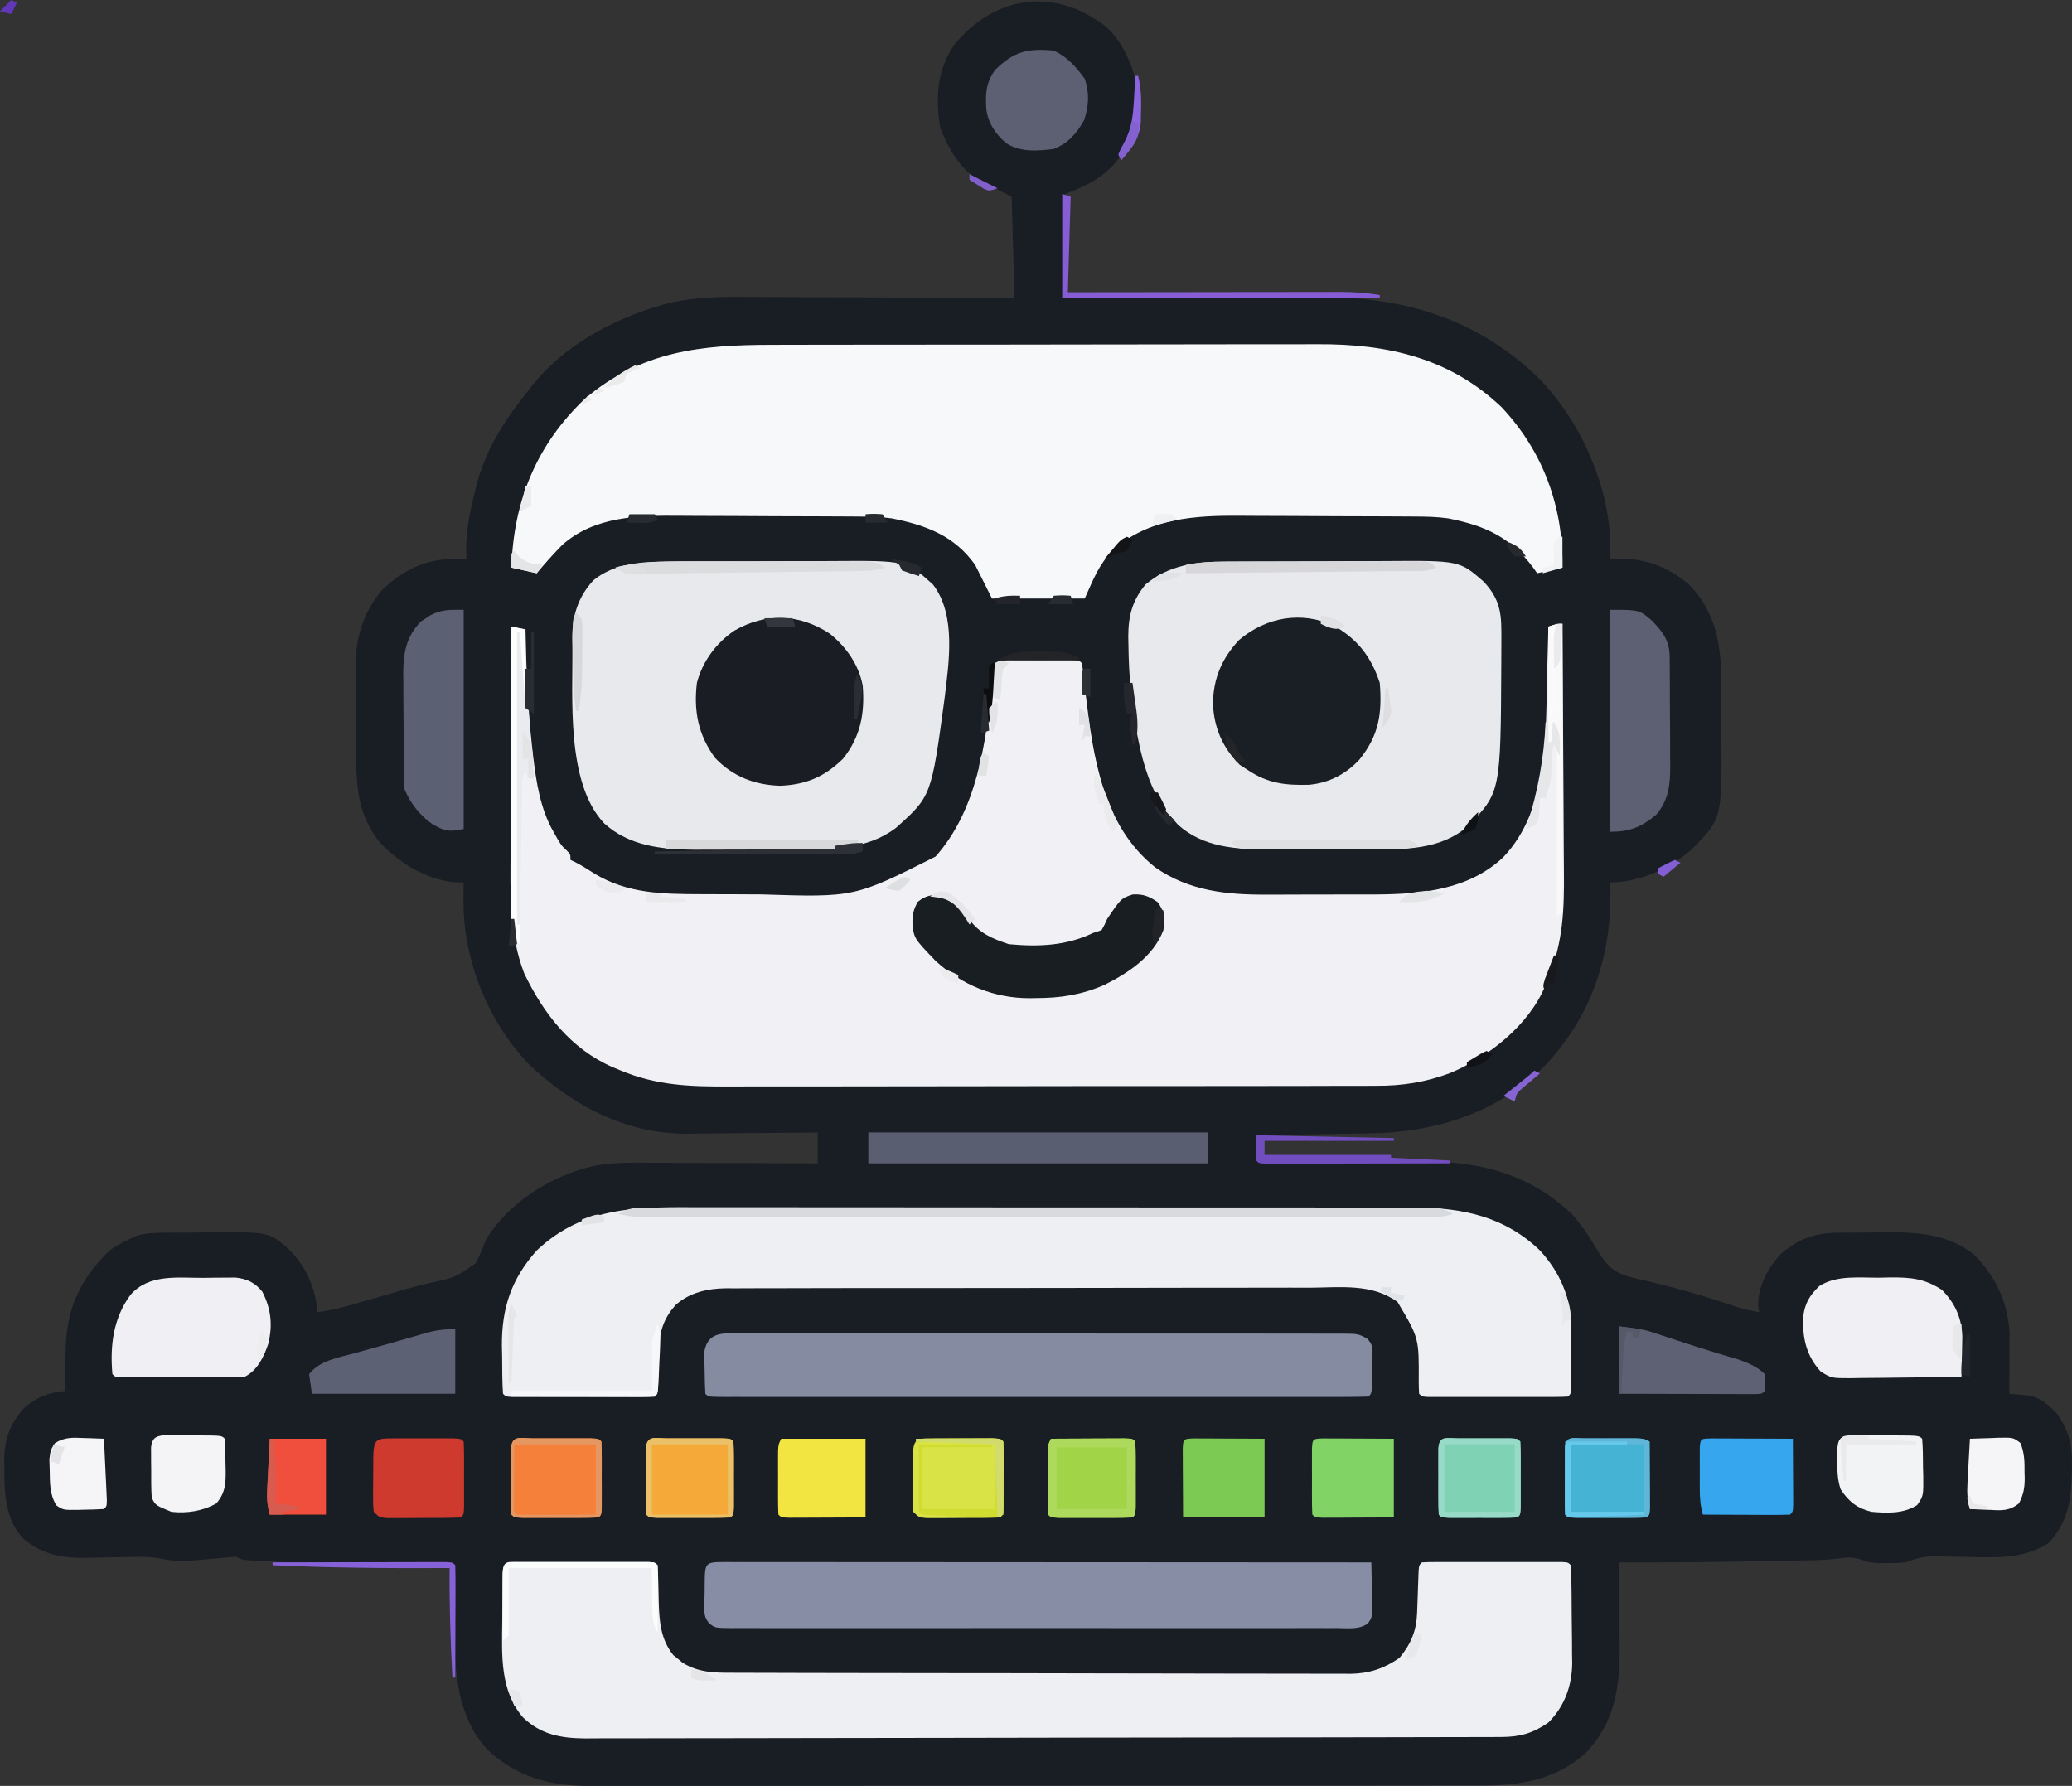 <?xml version="1.0" encoding="UTF-8" standalone="no"?>
<svg
   version="1.1"
   width="737.329"
   height="635.531"
   id="svg156"
   sodipodi:docname="Nerd Lights Icon.svg"
   inkscape:version="1.4.2 (ebf0e940, 2025-05-08)"
   xmlns:inkscape="http://www.inkscape.org/namespaces/inkscape"
   xmlns:sodipodi="http://sodipodi.sourceforge.net/DTD/sodipodi-0.dtd"
   xmlns="http://www.w3.org/2000/svg"
   xmlns:svg="http://www.w3.org/2000/svg">
  <rect width="100%" height="100%" fill="#333333" stroke="none"/>
  <defs
     id="defs156" />
  <sodipodi:namedview
     id="namedview156"
     pagecolor="#ffffff"
     bordercolor="#000000"
     borderopacity="0.25"
     inkscape:showpageshadow="2"
     inkscape:pageopacity="0.0"
     inkscape:pagecheckerboard="0"
     inkscape:deskcolor="#d1d1d1"
     inkscape:zoom="0.40232709"
     inkscape:cx="130.49084"
     inkscape:cy="366.61712"
     inkscape:window-width="1472"
     inkscape:window-height="920"
     inkscape:window-x="0"
     inkscape:window-y="36"
     inkscape:window-maximized="0"
     inkscape:current-layer="svg156" />
  <path
     d="m 390,7 c 0.614,0.383 1.227,0.766 1.859,1.16 C 398.103,12.649 402.042,20.746 404,28 c 0.977,11.535 0.104,21.009 -7.27,30.148 C 391.344,63.911 386.525,66.178 379,69 c -0.33,12.21 -0.66,24.42 -1,37 3.227,-0.021 6.455,-0.042 9.78,-0.064 10.737,-0.067 21.473,-0.111 32.21,-0.144 6.501,-0.021 13.002,-0.049 19.504,-0.095 6.289,-0.044 12.579,-0.068 18.868,-0.078 2.384,-0.007 4.768,-0.022 7.151,-0.043 31.351,-0.275 57.451,6.054 80.949,27.906 15.419,15.213 25.884,38.097 26.613,59.78 0.002,1.912 -0.034,3.825 -0.076,5.736 0.594,-0.046 1.189,-0.093 1.801,-0.141 10.069,-0.438 18.463,2.62 26.195,9.094 9.124,9.319 11.47,20.704 11.473,33.281 0.008,1.155 0.015,2.31 0.023,3.5 0.011,2.434 0.014,4.868 0.009,7.302 -9.7e-4,3.689 0.041,7.376 0.085,11.065 0.144,28.227 0.144,28.227 -10.59,39.191 C 594.045,309.093 583.578,314 573,314 c 0.023,0.848 0.046,1.696 0.07,2.57 0.37,24.018 -6.886,45.416 -23.605,62.972 -16.597,16.514 -38.798,23.426 -61.621,23.774 -1.143,0.021 -2.286,0.042 -3.463,0.063 -3.627,0.065 -7.254,0.124 -10.88,0.183 -2.469,0.043 -4.938,0.087 -7.406,0.131 C 460.063,403.8 454.031,403.902 448,404 c 0,2.97 0,5.94 0,9 0.906,0.004 1.813,0.007 2.746,0.011 8.604,0.038 17.209,0.095 25.813,0.173 4.422,0.039 8.844,0.072 13.266,0.087 4.28,0.015 8.559,0.05 12.838,0.097 1.62,0.015 3.241,0.023 4.861,0.024 19.818,0.021 37.094,4.641 51.901,18.714 3.787,4.258 6.706,8.902 9.602,13.793 3.899,6.13 6.778,7.617 13.743,9.232 1.025,0.225 2.049,0.45 3.105,0.682 9.521,2.222 18.799,4.845 28.08,7.915 0.854,0.282 1.708,0.564 2.588,0.854 0.743,0.25 1.485,0.5 2.251,0.757 2.382,0.714 4.762,1.208 7.206,1.661 -0.124,-0.907 -0.247,-1.815 -0.375,-2.75 0.042,-6.89 3.863,-13.703 8.602,-18.508 6.75,-5.396 12.108,-7.055 20.625,-7.078 0.855,-0.007 1.709,-0.013 2.59,-0.02 1.807,-0.01 3.614,-0.015 5.421,-0.015 2.733,-0.004 5.464,-0.041 8.196,-0.079 11.39,-0.073 21.954,0.53 31.316,7.844 7.862,7.768 12.304,17.452 12.739,28.49 -0.005,0.974 -0.011,1.948 -0.016,2.952 -0.003,1.063 -0.006,2.127 -0.01,3.223 -0.008,1.094 -0.017,2.189 -0.025,3.316 -0.005,1.118 -0.009,2.235 -0.014,3.387 -0.012,2.746 -0.028,5.492 -0.049,8.238 0.917,0.078 0.917,0.078 1.852,0.157 0.805,0.077 1.611,0.154 2.441,0.233 0.797,0.072 1.594,0.145 2.415,0.22 4.565,0.776 7.391,3.437 10.48,6.702 4.198,6.224 5.296,11.197 5.125,18.562 -0.011,0.796 -0.023,1.592 -0.034,2.411 -0.225,9.631 -1.491,17.79 -8.466,24.964 -9.059,5.637 -18.266,5.059 -28.5,4.812 -2.232,-0.048 -4.463,-0.091 -6.695,-0.122 -2.017,-0.029 -4.033,-0.074 -6.05,-0.12 -3.578,0.18 -6.228,0.944 -9.568,2.179 -3.219,0.266 -3.219,0.266 -6.5,0.25 -1.083,0.005 -2.166,0.01 -3.281,0.016 C 665,556 665,556 662.094,554.922 c -3.273,-0.975 -5.396,-0.666 -8.721,-0.197 -4.556,0.528 -9.138,0.517 -13.72,0.592 -1.088,0.021 -2.177,0.042 -3.298,0.063 -2.304,0.043 -4.607,0.084 -6.911,0.123 -3.443,0.059 -6.885,0.124 -10.328,0.191 -14.373,0.267 -28.74,0.366 -43.115,0.307 0.021,1.3 0.042,2.601 0.064,3.94 0.073,4.875 0.119,9.751 0.156,14.626 0.02,2.101 0.047,4.201 0.082,6.302 0.263,16.282 -0.083,30.383 -11.962,42.877 -10.658,9.735 -23.513,11.706 -37.477,11.642 -1.414,0.004 -2.828,0.01 -4.243,0.016 -3.863,0.014 -7.726,0.01 -11.589,0.003 -4.175,-0.005 -8.351,0.008 -12.526,0.018 -8.171,0.017 -16.342,0.018 -24.514,0.013 -6.644,-0.004 -13.289,-0.003 -19.933,0.003 -1.42,10e-4 -1.42,10e-4 -2.869,0.002 -1.924,0.002 -3.847,0.003 -5.771,0.005 -18.028,0.014 -36.057,0.008 -54.085,-0.003 -16.477,-0.01 -32.954,0.003 -49.431,0.027 -16.936,0.024 -33.872,0.034 -50.808,0.027 -9.501,-0.003 -19.002,-10e-4 -28.504,0.016 -8.089,0.015 -16.178,0.015 -24.267,-0.002 -4.123,-0.009 -8.246,-0.011 -12.369,0.005 -3.782,0.014 -7.564,0.009 -11.346,-0.01 -2,-0.006 -4,0.008 -6,0.023 -13.224,-0.107 -24.631,-3.327 -34.538,-12.273 -13.076,-13.525 -12.185,-32.473 -12.633,-49.945 -0.043,-1.588 -0.087,-3.176 -0.131,-4.764 C 161.201,564.699 161.099,560.85 161,557 c -0.674,-0.01 -1.348,-0.021 -2.043,-0.031 -7.107,-0.109 -14.214,-0.224 -21.321,-0.341 -2.642,-0.043 -5.283,-0.085 -7.925,-0.125 -25.378,-0.389 -25.378,-0.389 -36.438,-0.975 -0.728,-0.037 -1.456,-0.074 -2.206,-0.112 -4.814,-0.288 -4.814,-0.288 -7.068,-1.415 -1.774,0.091 -3.546,0.248 -5.312,0.438 -15.2,1.408 -15.2,1.408 -22.41,0.049 -3.65,-0.542 -7.043,-0.515 -10.731,-0.409 -1.439,0.027 -2.878,0.053 -4.316,0.078 -2.236,0.043 -4.471,0.093 -6.707,0.166 -9.892,0.306 -18.169,-0.003 -26.122,-6.66 -6.381,-6.729 -6.905,-15.957 -6.839,-24.725 -0.02,-0.942 -0.04,-1.883 -0.06,-2.854 0.005,-7.778 1.841,-13.018 6.936,-18.896 4.856,-4.145 8.224,-5.386 14.562,-6.188 0.015,-0.71 0.029,-1.42 0.044,-2.152 0.075,-3.262 0.172,-6.524 0.268,-9.785 0.023,-1.117 0.045,-2.234 0.068,-3.385 0.465,-14.412 5.224,-24.594 15.619,-34.678 2.313,-1.716 4.355,-2.779 7,-4 1.063,-0.531 1.063,-0.531 2.148,-1.073 3.94,-1.281 7.62,-1.252 11.739,-1.263 0.857,-0.007 1.714,-0.013 2.597,-0.02 1.811,-0.01 3.623,-0.015 5.434,-0.015 2.744,-0.004 5.485,-0.041 8.229,-0.079 19.701,-0.129 19.701,-0.129 26.936,6.3 6.048,6.198 9.19,13.596 9.918,22.15 4.105,-0.622 8.019,-1.489 12.008,-2.637 1.714,-0.49 1.714,-0.49 3.462,-0.99 2.473,-0.718 4.944,-1.439 7.415,-2.164 5.71,-1.672 11.402,-3.314 17.193,-4.687 8.938,-1.909 8.938,-1.909 16.195,-6.988 1.479,-2.79 2.587,-5.594 3.727,-8.535 8.329,-13.362 22.966,-22.49 38.122,-26.046 7.613,-1.488 15.321,-1.201 23.042,-1.149 1.645,0.004 3.29,0.007 4.934,0.009 4.297,0.008 8.594,0.027 12.892,0.049 4.398,0.021 8.796,0.03 13.193,0.04 8.606,0.021 17.211,0.055 25.816,0.098 0,-3.63 0,-7.26 0,-11 -1.653,0.021 -3.307,0.042 -5.01,0.064 -5.52,0.065 -11.04,0.111 -16.56,0.144 -3.34,0.021 -6.68,0.051 -10.021,0.095 -3.858,0.049 -7.715,0.071 -11.573,0.089 -1.175,0.021 -2.349,0.041 -3.559,0.063 -21.796,0.006 -40.807,-10.138 -56.214,-24.891 -14.584,-15.247 -23.341,-37.274 -23.125,-58.438 0.009,-1.152 0.018,-2.305 0.027,-3.492 0.017,-1.303 0.017,-1.303 0.035,-2.633 -1.196,-0.021 -2.393,-0.041 -3.625,-0.062 -10.182,-1.172 -19.712,-7.093 -26.535,-14.539 -7.298,-9.514 -8,-18.569 -8.078,-30.191 -0.008,-1.142 -0.016,-2.284 -0.025,-3.46 -0.014,-2.413 -0.025,-4.826 -0.032,-7.239 -0.011,-2.454 -0.032,-4.909 -0.061,-7.363 -0.043,-3.563 -0.059,-7.124 -0.069,-10.687 -0.018,-1.084 -0.035,-2.167 -0.053,-3.284 0.029,-10.296 2.695,-19.118 9.358,-27.099 7.225,-7.065 15.45,-11.128 25.559,-11.199 1.521,0.032 3.042,0.07 4.562,0.125 -0.035,-0.559 -0.07,-1.119 -0.105,-1.695 -0.262,-7.749 1.241,-14.811 3.105,-22.305 0.307,-1.299 0.307,-1.299 0.621,-2.625 3.354,-12.665 10.202,-23.316 18.379,-33.375 0.552,-0.717 1.103,-1.433 1.672,-2.172 C 200.718,123.157 217.367,113.944 234,109 c 0.854,-0.258 1.707,-0.516 2.586,-0.782 12.35,-3.169 24.84,-2.594 37.5,-2.511 2.513,0.006 5.027,0.01 7.54,0.013 5.903,0.01 11.807,0.034 17.71,0.064 7.393,0.037 14.786,0.053 22.179,0.07 13.162,0.032 26.323,0.085 39.484,0.146 -0.33,-11.88 -0.66,-23.76 -1,-36 -3.96,-1.98 -7.92,-3.96 -12,-6 C 341.263,59.509 337.63,53.001 334.625,45.625 332.813,35.114 333.406,24.73 339.688,15.812 352.718,-0.16 372.399,-4.54 390,7 Z"
     fill="#191d24"
     id="path3" />
  <path
     d="m 556,222 c 0.117,14.066 0.205,28.131 0.259,42.198 0.026,6.533 0.061,13.066 0.118,19.598 0.055,6.315 0.084,12.63 0.097,18.946 0.009,2.398 0.027,4.797 0.054,7.195 0.148,13.633 -0.281,25.346 -5.529,38.063 -0.379,0.957 -0.757,1.914 -1.147,2.9 -5.824,13.992 -20.254,25.345 -33.89,30.988 -8.701,3.265 -17.068,4.557 -26.321,4.506 -1.077,0.006 -2.154,0.012 -3.264,0.018 -3.574,0.017 -7.147,0.012 -10.721,0.007 -2.577,0.007 -5.154,0.016 -7.73,0.026 -6.252,0.021 -12.504,0.026 -18.757,0.024 -5.087,-10e-4 -10.175,0.003 -15.262,0.01 -1.47,0.002 -2.941,0.004 -4.411,0.006 -0.732,10e-4 -1.464,0.002 -2.219,0.003 -13.819,0.019 -27.638,0.018 -41.457,0.011 -12.611,-0.006 -25.222,0.015 -37.833,0.048 -12.982,0.034 -25.964,0.049 -38.946,0.044 -7.275,-0.002 -14.55,0.003 -21.825,0.028 -6.846,0.023 -13.691,0.02 -20.536,7e-5 -2.502,-0.003 -5.005,0.002 -7.507,0.016 -13.633,0.073 -25.463,-0.356 -38.173,-5.636 -0.967,-0.399 -1.934,-0.798 -2.931,-1.209 -15.009,-6.558 -24.628,-19.058 -31.526,-33.396 -5.419,-14.11 -4.943,-28.748 -4.836,-43.609 0.006,-2.31 0.01,-4.621 0.013,-6.931 0.011,-6.032 0.041,-12.063 0.074,-18.095 0.031,-6.174 0.044,-12.349 0.059,-18.523 0.032,-12.079 0.083,-24.157 0.146,-36.236 2.475,0.495 2.475,0.495 5,1 0.015,0.712 0.029,1.424 0.044,2.158 0.302,13.332 0.82,26.587 2.331,39.842 0.171,1.544 0.171,1.544 0.345,3.119 1.125,9.244 2.555,18.787 7.28,26.944 0.743,1.317 0.743,1.317 1.5,2.66 1.397,2.288 1.397,2.288 3.188,3.961 C 203,304 203,304 203,306 c 0.565,0.269 1.129,0.539 1.711,0.816 2.407,1.244 4.633,2.661 6.914,4.121 11.779,7.102 24.193,7.222 37.594,7.266 1.018,0.004 1.018,0.004 2.057,0.009 3.598,0.015 7.195,0.024 10.793,0.029 2.94,0.004 5.88,0.018 8.82,0.041 33.187,1.071 33.187,1.071 62.049,-13.469 14.723,-16.619 17.814,-39.882 20.024,-61.104 0.108,-0.988 0.216,-1.976 0.328,-2.993 0.09,-0.886 0.179,-1.771 0.272,-2.684 0.145,-0.67 0.29,-1.34 0.439,-2.031 2.806,-1.403 5.15,-1.13 8.285,-1.133 1.252,-0.001 2.505,-0.003 3.795,-0.004 1.314,0.004 2.628,0.008 3.982,0.012 1.318,-0.004 2.636,-0.008 3.994,-0.012 1.251,0.001 2.502,0.003 3.791,0.004 1.155,0.001 2.31,0.002 3.5,0.003 C 384,235 384,235 385,236 c 0.251,1.553 0.444,3.116 0.613,4.68 0.111,0.982 0.222,1.965 0.337,2.977 0.179,1.593 0.179,1.593 0.362,3.219 2.703,22.372 5.97,46.744 24.762,61.785 12.1,8.419 25.526,9.804 39.922,9.703 1.405,-5.2e-4 2.81,1e-5 4.216,0.002 2.924,-9e-5 5.847,-0.01 8.771,-0.029 3.706,-0.023 7.411,-0.023 11.116,-0.017 2.896,0.003 5.791,-0.003 8.687,-0.013 2.017,-0.006 4.034,-0.004 6.051,-0.003 C 506.05,318.181 522.668,316.667 535,305 c 16.281,-17.209 14.987,-43.827 15.562,-65.875 0.043,-1.574 0.087,-3.148 0.131,-4.723 0.105,-3.801 0.207,-7.601 0.307,-11.402 3,-1 3,-1 5,-1 z"
     fill="#f1f1f5"
     id="path4" />
  <path
     d="m 274.864,122.709 c 2.311,-0.006 4.622,-0.013 6.932,-0.02 6.25,-0.018 12.5,-0.022 18.75,-0.024 3.912,-0.001 7.824,-0.006 11.736,-0.011 12.963,-0.018 25.926,-0.027 38.889,-0.025 0.697,8e-5 1.394,1.6e-4 2.112,2.4e-4 0.698,8e-5 1.396,1.7e-4 2.115,2.5e-4 11.302,8.1e-4 22.603,-0.018 33.905,-0.046 11.64,-0.029 23.279,-0.042 34.919,-0.041 6.521,5.1e-4 13.041,-0.005 19.562,-0.026 6.136,-0.019 12.273,-0.019 18.409,-0.005 2.241,0.002 4.482,-0.003 6.724,-0.015 24.727,-0.125 47.005,4.842 65.459,22.441 14.86,15.828 21.975,35.569 21.625,57.062 -2.97,0.66 -5.94,1.32 -9,2 -0.692,-0.978 -0.692,-0.978 -1.398,-1.977 -8.162,-10.937 -17.105,-14.939 -30.235,-17.546 -3.969,-0.562 -7.873,-0.64 -11.872,-0.654 -1.25,-0.01 -1.25,-0.01 -2.526,-0.02 -2.747,-0.02 -5.495,-0.031 -8.242,-0.041 -0.945,-0.004 -1.891,-0.008 -2.865,-0.012 -5.011,-0.021 -10.022,-0.035 -15.033,-0.044 -5.135,-0.011 -10.269,-0.045 -15.404,-0.085 -3.983,-0.026 -7.965,-0.035 -11.948,-0.038 -1.89,-0.005 -3.781,-0.016 -5.671,-0.035 -16.352,-0.152 -32.984,0.761 -45.79,12.231 C 390.882,201.142 389.255,205.838 386,213 c -10.89,0 -21.78,0 -33,0 -1.98,-3.96 -3.96,-7.92 -6,-12 -7.358,-10.369 -17.512,-14.107 -29.621,-16.523 -4.054,-0.573 -7.995,-0.64 -12.084,-0.654 -1.282,-0.01 -1.282,-0.01 -2.59,-0.02 -2.817,-0.02 -5.634,-0.031 -8.452,-0.041 -0.969,-0.004 -1.937,-0.008 -2.935,-0.012 -5.133,-0.021 -10.266,-0.035 -15.399,-0.044 -5.265,-0.011 -10.53,-0.045 -15.794,-0.085 -4.08,-0.026 -8.159,-0.035 -12.239,-0.038 -1.939,-0.005 -3.877,-0.016 -5.816,-0.035 C 227.355,183.413 211.606,183.596 200,194 c -3.14,3.222 -6.115,6.549 -9,10 -2.97,-0.66 -5.94,-1.32 -9,-2 0.73,-23.68 8.925,-43.813 26.25,-60.188 20.071,-16.975 41.489,-19.116 66.614,-19.103 z"
     fill="#f7f8f9"
     id="path5" />
  <path
     d="m 249.983,429.622 c 3.509,0.009 7.018,3.7e-4 10.528,-0.006 6.854,-0.009 13.709,-0.003 20.563,0.009 7.997,0.014 15.994,0.012 23.991,0.01 14.276,-0.003 28.551,0.008 42.827,0.028 13.826,0.019 27.652,0.026 41.478,0.021 15.089,-0.006 30.178,-0.006 45.267,0.005 1.611,10e-4 3.222,0.002 4.834,0.004 1.189,9.1e-4 1.189,9.1e-4 2.402,0.002 5.564,0.004 11.127,0.003 16.691,0.002 6.786,-0.002 13.572,0.003 20.358,0.018 3.457,0.007 6.914,0.011 10.37,0.007 3.759,-0.003 7.517,0.006 11.275,0.018 1.076,-0.004 2.153,-0.008 3.262,-0.011 16.896,0.096 31.683,3.274 44.172,15.272 7.34,8.005 11.123,17.115 11.133,27.918 0.001,0.987 0.001,0.987 0.003,1.993 6.8e-4,1.384 -10e-4,2.769 -0.005,4.153 -0.005,2.126 -3e-5,4.253 0.006,6.379 -6.6e-4,1.346 -0.002,2.691 -0.004,4.037 -10e-4,1.226 -0.002,2.452 -0.003,3.716 C 559,496 559,496 558,497 c -1.621,0.099 -3.247,0.128 -4.871,0.129 -1.038,0.003 -2.076,0.006 -3.145,0.01 -1.694,-0.003 -1.694,-0.003 -3.422,-0.006 -1.15,9.6e-4 -2.301,0.002 -3.486,0.003 -2.438,6.8e-4 -4.876,-10e-4 -7.314,-0.005 -3.746,-0.005 -7.493,-6e-5 -11.239,0.006 -2.362,-6.6e-4 -4.724,-0.002 -7.086,-0.004 -1.129,0.002 -2.258,0.004 -3.422,0.006 -1.557,-0.005 -1.557,-0.005 -3.145,-0.01 -0.919,-8e-4 -1.837,-0.002 -2.783,-0.002 -2.088,-0.127 -2.088,-0.127 -3.088,-1.127 -0.097,-1.444 -0.132,-2.892 -0.141,-4.34 0.105,-15.485 0.105,-15.485 -7.543,-28.343 -9.08,-6.653 -20.446,-5.14 -31.156,-5.062 -2.332,-0.005 -4.663,-0.012 -6.995,-0.022 -6.314,-0.019 -12.628,-2e-5 -18.942,0.027 -5.944,0.02 -11.889,0.015 -17.833,0.012 -11.778,-0.006 -23.557,0.017 -35.335,0.056 -11.414,0.038 -22.827,0.052 -34.241,0.041 -12.448,-0.012 -24.896,-0.012 -37.344,0.011 -6.582,0.012 -13.165,0.019 -19.747,0.014 -6.188,-0.004 -12.376,0.013 -18.564,0.044 -2.268,0.009 -4.537,0.01 -6.805,0.005 -3.101,-0.007 -6.202,0.012 -9.303,0.036 -0.893,-0.008 -1.786,-0.015 -2.706,-0.023 -6.596,0.091 -12.868,1.464 -17.938,5.956 -3.978,4.515 -5.618,8.916 -5.786,14.854 -0.034,0.972 -0.068,1.944 -0.104,2.945 -0.026,1.003 -0.053,2.006 -0.08,3.039 -0.06,2.005 -0.123,4.011 -0.191,6.016 -0.024,0.885 -0.048,1.769 -0.072,2.681 -0.174,2.054 -0.174,2.054 -1.174,3.054 -1.652,0.099 -3.308,0.128 -4.963,0.129 -1.058,0.003 -2.116,0.006 -3.205,0.01 -1.151,-0.002 -2.302,-0.004 -3.488,-0.006 -1.759,0.001 -1.759,0.001 -3.553,0.003 -2.485,6.8e-4 -4.97,-10e-4 -7.455,-0.005 -3.819,-0.005 -7.638,-6e-5 -11.457,0.006 -2.408,-6.6e-4 -4.815,-0.002 -7.223,-0.004 -1.727,0.003 -1.727,0.003 -3.488,0.006 -1.058,-0.003 -2.116,-0.006 -3.205,-0.01 -1.404,-0.001 -1.404,-0.001 -2.837,-0.002 C 180,497 180,497 179,496 c -0.314,-4.43 -0.279,-8.873 -0.312,-13.312 -0.029,-1.23 -0.058,-2.461 -0.088,-3.729 -0.092,-13.47 3.376,-23.865 12.4,-33.959 17.079,-16.131 36.713,-15.455 58.983,-15.378 z"
     fill="#eeeff3"
     id="path6" />
  <path
     d="m 184.963,555.871 c 1.587,-0.005 1.587,-0.005 3.205,-0.01 1.727,0.003 1.727,0.003 3.488,0.006 1.759,-0.001 1.759,-0.001 3.553,-0.003 2.485,-6.8e-4 4.97,10e-4 7.455,0.005 3.819,0.005 7.638,6e-5 11.457,-0.006 2.408,6.6e-4 4.815,0.002 7.223,0.004 1.727,-0.003 1.727,-0.003 3.488,-0.006 1.058,0.003 2.116,0.006 3.205,0.01 1.404,10e-4 1.404,10e-4 2.837,0.002 C 233,556 233,556 234,557 c 0.121,1.54 0.18,3.085 0.211,4.629 0.028,0.953 0.057,1.907 0.086,2.889 0.051,2.002 0.096,4.005 0.133,6.008 0.22,6.842 0.757,12.946 5.184,18.498 0.561,0.446 1.121,0.892 1.699,1.352 0.553,0.461 1.106,0.923 1.676,1.398 5.675,3.46 11.232,3.518 17.663,3.501 0.966,0.005 1.932,0.011 2.927,0.016 3.233,0.015 6.466,0.016 9.7,0.016 2.32,0.008 4.639,0.016 6.959,0.025 6.3,0.022 12.599,0.031 18.899,0.036 3.937,0.004 7.874,0.01 11.811,0.017 10.91,0.019 21.82,0.036 32.731,0.039 0.698,1.9e-4 1.395,3.7e-4 2.114,5.7e-4 1.414,3.6e-4 2.828,7.3e-4 4.242,10e-4 0.702,1.8e-4 1.404,3.6e-4 2.127,5.5e-4 1.054,2.7e-4 1.054,2.7e-4 2.13,5.5e-4 11.384,0.004 22.767,0.031 34.151,0.068 11.7,0.038 23.401,0.058 35.101,0.058 6.564,7.9e-4 13.128,0.01 19.692,0.038 6.176,0.026 12.351,0.028 18.527,0.012 2.263,-0.002 4.526,0.005 6.789,0.021 3.097,0.021 6.193,0.01 9.29,-0.008 0.889,0.013 1.778,0.026 2.694,0.04 6.621,-0.088 11.992,-1.863 17.466,-5.655 4.088,-4.929 6.065,-9.658 6.281,-16.07 0.037,-0.978 0.075,-1.957 0.113,-2.965 0.071,-2.068 0.141,-4.135 0.211,-6.203 0.037,-0.976 0.075,-1.952 0.113,-2.957 0.03,-0.897 0.061,-1.795 0.092,-2.719 C 505,557 505,557 506,556 c 1.621,-0.099 3.247,-0.128 4.871,-0.129 1.038,-0.003 2.076,-0.006 3.145,-0.01 1.694,0.003 1.694,0.003 3.422,0.006 1.15,-9.5e-4 2.301,-0.002 3.486,-0.003 2.438,-6.8e-4 4.876,10e-4 7.314,0.005 3.746,0.005 7.493,6e-5 11.239,-0.006 2.362,6.6e-4 4.724,0.002 7.086,0.004 1.129,-0.002 2.258,-0.004 3.422,-0.006 1.557,0.005 1.557,0.005 3.145,0.01 0.919,8e-4 1.837,0.002 2.783,0.002 C 558,556 558,556 559,557 c 0.139,2.997 0.213,5.97 0.238,8.969 0.008,0.909 0.016,1.819 0.025,2.756 0.014,1.934 0.025,3.867 0.032,5.801 0.017,2.935 0.061,5.868 0.105,8.803 0.01,1.88 0.019,3.76 0.025,5.641 0.018,0.869 0.035,1.738 0.053,2.634 -0.028,8.138 -2.635,15.554 -8.479,21.398 -5.562,3.843 -10.132,5.122 -16.805,5.137 -1.193,0.005 -2.386,0.01 -3.616,0.015 -1.312,5e-4 -2.624,10e-4 -3.976,0.002 -1.407,0.004 -2.814,0.009 -4.221,0.013 -3.871,0.012 -7.742,0.018 -11.613,0.022 -4.173,0.006 -8.347,0.018 -12.52,0.028 -10.081,0.025 -20.162,0.039 -30.242,0.052 -2.847,0.004 -5.695,0.008 -8.542,0.012 -17.683,0.025 -35.366,0.047 -53.048,0.06 -4.095,0.003 -8.191,0.006 -12.286,0.009 -1.018,7.5e-4 -2.036,10e-4 -3.085,0.002 -16.489,0.013 -32.978,0.046 -49.467,0.087 -16.93,0.042 -33.86,0.066 -50.79,0.071 -9.505,0.003 -19.01,0.015 -28.515,0.048 -8.095,0.028 -16.19,0.039 -24.285,0.028 -4.129,-0.005 -8.257,-0.002 -12.386,0.022 -3.784,0.022 -7.567,0.022 -11.352,0.003 -2.009,-0.004 -4.017,0.016 -6.026,0.038 -8.547,-0.075 -15.797,-1.351 -22.126,-7.498 -8.151,-9.437 -7.525,-22.014 -7.379,-33.735 0.032,-2.571 0.041,-5.142 0.047,-7.714 0.009,-1.633 0.019,-3.266 0.031,-4.898 0.006,-1.154 0.006,-1.154 0.013,-2.332 0.083,-6.053 0.151,-6.597 6.153,-6.602 z"
     fill="#eeeff3"
     id="path7" />
  <path
     d="m 238.132,199.839 c 1.172,-0.007 1.172,-0.007 2.368,-0.015 2.566,-0.015 5.133,-0.021 7.699,-0.027 1.325,-0.004 1.325,-0.004 2.677,-0.009 4.676,-0.015 9.351,-0.024 14.027,-0.029 4.8,-0.005 9.6,-0.029 14.4,-0.058 3.717,-0.019 7.435,-0.024 11.152,-0.025 1.768,-0.003 3.536,-0.011 5.304,-0.024 26.746,-0.186 26.746,-0.186 36.241,8.348 8.365,10.853 5.659,27.854 4.129,40.577 -4.703,34.752 -4.703,34.752 -17.297,46.028 -10.324,7.859 -23.189,7.705 -35.672,7.695 -1.284,0.004 -2.568,0.009 -3.891,0.013 -2.698,0.007 -5.397,0.007 -8.095,0.002 -3.42,-0.006 -6.839,0.011 -10.259,0.034 -3.314,0.018 -6.628,0.015 -9.942,0.013 -1.208,0.009 -2.415,0.018 -3.66,0.028 -11.619,-0.062 -23.404,-1.266 -32.313,-9.391 -13.7,-14.474 -11.093,-44.893 -11.312,-63.188 -0.018,-0.877 -0.035,-1.755 -0.054,-2.659 0.009,-7.971 2.016,-14.64 7.499,-20.615 7.549,-6.222 17.637,-6.686 26.999,-6.7 z"
     fill="#e8e9ec"
     id="path8" />
  <path
     d="m 435.91,199.839 c 0.77,-0.005 1.54,-0.01 2.333,-0.015 2.535,-0.015 5.069,-0.021 7.604,-0.027 0.872,-0.003 1.744,-0.006 2.642,-0.009 4.619,-0.015 9.237,-0.024 13.856,-0.029 4.738,-0.005 9.476,-0.029 14.214,-0.058 3.671,-0.019 7.342,-0.024 11.014,-0.025 1.745,-0.003 3.49,-0.011 5.235,-0.024 C 519.357,199.465 519.357,199.465 528,207 c 5.047,5.467 6.253,9.962 6.266,17.336 0.003,0.708 0.006,1.416 0.009,2.145 0.004,2.298 -0.008,4.596 -0.024,6.894 -0.003,0.783 -0.006,1.566 -0.009,2.373 -0.215,46.297 -0.215,46.297 -12.112,58.412 -9.723,8.403 -22.715,8.146 -34.941,8.105 -1.29,0.002 -2.58,0.004 -3.909,0.006 -2.713,0.003 -5.426,-0.001 -8.138,-0.011 -3.446,-0.011 -6.891,-0.005 -10.337,0.007 -3.33,0.009 -6.66,0.003 -9.99,-0.002 -1.221,0.004 -2.442,0.008 -3.7,0.012 -11.593,-0.063 -22.858,-0.735 -31.862,-8.715 -0.743,-0.846 -1.485,-1.691 -2.25,-2.562 -0.99,-1.052 -0.99,-1.052 -2,-2.125 -5.437,-7.816 -8.179,-16.615 -10,-25.875 -0.137,-0.686 -0.274,-1.373 -0.415,-2.08 -1.997,-10.366 -2.903,-20.613 -3.023,-31.17 -0.022,-1.047 -0.044,-2.094 -0.067,-3.173 0.021,-7.474 1.391,-12.721 6.11,-18.566 8.205,-6.868 17.848,-8.157 28.305,-8.173 z"
     fill="#e8e9ec"
     id="path9" />
  <path
     d="m 258.306,555.871 c 0.915,0.003 1.831,0.006 2.774,0.009 1.447,-10e-4 1.447,-10e-4 2.923,-0.003 3.258,-0.002 6.517,0.004 9.775,0.009 2.325,2.8e-4 4.65,1.2e-4 6.976,-4.5e-4 6.334,-2.8e-4 12.669,0.006 19.003,0.013 5.943,0.006 11.885,0.007 17.828,0.008 11.774,0.002 23.547,0.009 35.321,0.018 11.44,0.009 22.88,0.016 34.319,0.021 0.705,2.6e-4 1.409,5.3e-4 2.135,8e-4 3.535,0.001 7.07,0.003 10.605,0.004 29.345,0.01 58.69,0.028 88.035,0.05 0.087,3.271 0.14,6.541 0.188,9.812 0.025,0.929 0.05,1.858 0.076,2.814 0.015,1.339 0.015,1.339 0.029,2.705 0.024,1.233 0.024,1.233 0.048,2.491 -0.341,2.177 -0.341,2.177 -1.611,3.945 -3.146,2.24 -7.112,1.641 -10.84,1.613 -1.416,0.007 -1.416,0.007 -2.86,0.014 -3.176,0.012 -6.352,0.003 -9.528,-0.007 -2.271,0.004 -4.543,0.009 -6.814,0.016 -6.18,0.014 -12.359,0.008 -18.539,-10e-4 -6.457,-0.008 -12.914,-5.5e-4 -19.371,0.004 -11.54,0.006 -23.08,-0.003 -34.62,-0.019 -10.468,-0.013 -20.936,-0.011 -31.403,0.003 -12.15,0.016 -24.299,0.022 -36.449,0.013 -6.434,-0.005 -12.867,-0.005 -19.301,0.005 -6.048,0.009 -12.095,0.003 -18.143,-0.015 -2.224,-0.004 -4.448,-0.003 -6.672,0.004 -3.027,0.008 -6.054,-0.002 -9.081,-0.017 -1.332,0.01 -1.332,0.01 -2.691,0.02 -5.994,-0.058 -5.994,-0.058 -8.145,-1.796 -1.672,-2.107 -1.635,-3.352 -1.602,-6.02 0.008,-1.265 0.008,-1.265 0.016,-2.555 0.021,-0.877 0.041,-1.753 0.062,-2.656 0.005,-0.884 0.01,-1.769 0.016,-2.68 0.096,-7.807 0.096,-7.807 7.54,-7.825 z"
     fill="#868da4"
     id="path10" />
  <path
     d="m 263.066,474.499 c 0.939,-0.006 1.878,-0.011 2.845,-0.017 3.16,-0.014 6.319,10e-4 9.48,0.016 2.26,-0.004 4.52,-0.009 6.78,-0.016 6.149,-0.014 12.297,-0.003 18.446,0.014 6.426,0.014 12.851,0.007 19.277,0.004 10.793,-0.003 21.587,0.011 32.38,0.034 11.108,0.024 22.215,0.031 33.323,0.021 13.38,-0.013 26.759,-0.01 40.139,0.006 5.113,0.006 10.225,0.006 15.338,9.3e-4 6.019,-0.005 12.038,0.005 18.056,0.027 2.212,0.006 4.425,0.006 6.637,0.001 3.014,-0.006 6.027,0.007 9.04,0.024 0.881,-0.006 1.762,-0.012 2.67,-0.018 5.897,0.062 5.897,0.062 9.067,1.807 1.855,2.039 1.935,3.064 1.881,5.795 -0.008,0.798 -0.017,1.596 -0.025,2.418 -0.029,0.829 -0.058,1.658 -0.088,2.512 -0.01,0.837 -0.019,1.673 -0.029,2.535 -0.115,6.172 -0.115,6.172 -1.283,7.34 -3.019,0.1 -6.015,0.134 -9.035,0.127 -0.96,0.002 -1.92,0.003 -2.908,0.005 -3.242,0.004 -6.484,8.2e-4 -9.726,-0.002 -2.314,0.001 -4.628,0.003 -6.941,0.005 -6.304,0.005 -12.607,0.003 -18.911,-3.8e-4 -6.581,-0.002 -13.161,-1.9e-4 -19.742,0.001 -11.762,0.002 -23.525,-0.001 -35.287,-0.006 -10.675,-0.004 -21.351,-0.004 -32.026,9.2e-4 -12.382,0.005 -24.765,0.007 -37.147,0.004 -6.56,-0.002 -13.12,-0.002 -19.68,10e-4 -6.166,0.003 -12.331,9e-4 -18.497,-0.005 -2.27,-10e-4 -4.54,-9.3e-4 -6.81,0.001 -3.085,0.003 -6.169,-6.7e-4 -9.254,-0.006 -0.911,0.002 -1.822,0.005 -2.76,0.007 -6.161,-0.02 -6.161,-0.02 -7.275,-1.134 -0.154,-2.784 -0.232,-5.527 -0.25,-8.312 -0.021,-0.773 -0.041,-1.546 -0.062,-2.342 -0.005,-0.75 -0.01,-1.499 -0.016,-2.271 -0.009,-0.685 -0.019,-1.37 -0.028,-2.075 1.252,-7.021 6.387,-6.566 12.422,-6.5 z"
     fill="#858ca2"
     id="path12" />
  <path
     d="m 474.578,222.609 c 8.605,4.941 13.313,11.063 16.422,20.391 0.868,11.068 -0.294,18.637 -7.25,27.312 -4.769,5.159 -10.936,8.364 -17.973,8.961 C 457.352,279.496 451.164,278.799 444,274 c -0.928,-0.598 -1.856,-1.196 -2.812,-1.812 -6.166,-6.166 -9.22,-13.265 -9.562,-21.938 0.188,-8.953 3.192,-15.956 9.305,-22.492 9.632,-8.178 22.105,-10.369 33.648,-5.148 z"
     fill="#1a1e25"
     id="path19" />
  <path
     d="M 295.297,225.508 C 301.144,230.234 305.591,236.512 307,244 c 0.805,9.831 -0.761,18.156 -7,26 -6.569,6.416 -13.081,9.219 -22.312,9.625 -9.064,-0.264 -16.856,-3.228 -23.188,-9.875 -6.027,-8.167 -7.721,-16.728 -6.5,-26.75 1.97,-7.598 6.842,-14.17 13.312,-18.574 11.185,-6.42 23.037,-6.105 33.984,1.082 z"
     fill="#1a1e24"
     id="path20" />
  <path
     d="m 668.812,454.688 c 1.246,-0.029 2.492,-0.058 3.775,-0.088 7.31,-0.05 12.239,0.374 18.412,4.4 4.748,4.748 7.154,10.185 7.293,16.84 -0.02,1.699 -0.055,3.399 -0.105,5.098 -0.02,1.312 -0.02,1.312 -0.041,2.65 -0.035,2.138 -0.089,4.275 -0.146,6.412 -6.602,0.102 -13.203,0.172 -19.806,0.22 -2.246,0.02 -4.491,0.047 -6.736,0.082 -3.23,0.049 -6.458,0.071 -9.688,0.089 -1.503,0.031 -1.503,0.031 -3.037,0.063 -6.993,0.002 -6.993,0.002 -10.82,-2.354 -5.185,-5.692 -6.55,-12.011 -6.232,-19.583 0.609,-4.78 2.29,-7.513 5.695,-10.828 6.243,-4.013 14.279,-2.945 21.438,-3 z"
     fill="#f0f0f4"
     id="path23" />
  <path
     d="m 335.051,318.59 c 4.851,1.021 7.097,4.581 9.762,8.41 3.725,5.183 8.283,7.032 14.188,9 10.528,0.976 20.361,0.615 30,-4 0.99,-0.33 1.98,-0.66 3,-1 1.045,-1.839 1.045,-1.839 2,-4 4.934,-7.307 4.934,-7.307 9.062,-8.691 3.757,-0.221 5.874,0.648 8.938,2.754 2.522,3.704 2.619,5.529 2,9.938 -3.543,9.323 -12.413,15.228 -21.07,19.523 -8.152,3.535 -15.552,4.656 -24.367,4.664 -0.712,0.012 -1.424,0.025 -2.158,0.037 C 353.799,355.259 342.235,350.484 333,342 c -7.848,-8.142 -7.848,-8.142 -8.312,-13.812 0.062,-3.077 0.384,-4.33 1.812,-7.188 2.885,-2.308 4.871,-2.675 8.551,-2.41 z"
     fill="#191e23"
     id="path24" />
  <path
     d="m 72.5,454.75 c 1.319,-0.021 2.637,-0.041 3.996,-0.062 1.27,-0.005 2.539,-0.01 3.848,-0.016 1.157,-0.009 2.314,-0.019 3.506,-0.028 4.11,0.465 6.902,1.808 9.514,5.048 3.113,6.136 3.723,11.83 2.094,18.547 C 93.852,482.946 91.629,487.685 87,490 c -1.476,0.095 -2.955,0.128 -4.434,0.129 -0.918,0.003 -1.835,0.006 -2.781,0.01 -0.993,-0.002 -1.985,-0.004 -3.008,-0.006 -1.524,10e-4 -1.524,10e-4 -3.078,0.003 -2.149,6.9e-4 -4.299,-0.001 -6.448,-0.005 -3.303,-0.005 -6.606,-5e-5 -9.909,0.006 -2.084,-6.6e-4 -4.168,-0.002 -6.252,-0.004 -0.995,0.002 -1.99,0.004 -3.014,0.006 -0.914,-0.003 -1.829,-0.006 -2.771,-0.01 -0.809,-7.9e-4 -1.618,-0.002 -2.451,-0.002 C 41,490 41,490 40,489 39.103,478.857 40.307,469.123 46.422,460.812 53.026,453.228 63.329,454.786 72.5,454.75 Z"
     fill="#f0f0f4"
     id="path25" />
  <path
     d="m 573,217 c 10.368,0 10.368,0 15,4 3.957,4.204 6.117,7.065 6.161,12.889 0.01,1.018 0.019,2.037 0.029,3.086 0.004,1.105 0.009,2.21 0.013,3.349 0.006,1.135 0.011,2.27 0.017,3.439 0.01,2.407 0.016,4.814 0.02,7.22 0.01,3.672 0.041,7.343 0.072,11.015 0.006,2.338 0.012,4.676 0.016,7.014 0.012,1.095 0.025,2.19 0.037,3.318 -0.02,6.829 -0.437,12.174 -4.979,17.596 C 584.01,294.314 580.11,296 573,296 c 0,-26.07 0,-52.14 0,-79 z"
     fill="#5c6072"
     id="path27" />
  <path
     d="m 165,217 c 0,25.74 0,51.48 0,78 -5.453,1.091 -6.477,0.839 -11.004,-1.625 C 149.496,290.275 146.147,286.008 144,281 c -0.267,-2.325 -0.267,-2.325 -0.291,-4.917 -0.013,-0.975 -0.025,-1.95 -0.039,-2.954 -0.002,-1.048 -0.005,-2.096 -0.007,-3.176 -0.007,-1.085 -0.013,-2.17 -0.02,-3.288 -0.01,-2.296 -0.015,-4.593 -0.015,-6.889 -0.004,-3.499 -0.041,-6.996 -0.079,-10.494 -0.006,-2.234 -0.01,-4.469 -0.012,-6.703 -0.014,-1.04 -0.029,-2.08 -0.043,-3.151 0.045,-7.201 1.071,-12.881 6.286,-18.267 0.851,-0.543 0.851,-0.543 1.719,-1.098 0.567,-0.38 1.134,-0.761 1.719,-1.152 C 157.323,216.813 160.208,217 165,217 Z"
     fill="#5b6072"
     id="path29" />
  <path
     d="m 309,403 c 39.93,0 79.86,0 121,0 0,3.63 0,7.26 0,11 -39.93,0 -79.86,0 -121,0 0,-3.63 0,-7.26 0,-11 z"
     fill="#595e70"
     id="path30" />
  <path
     d="m 375,18 c 4.907,2.32 7.811,5.718 11,10 1.74,5.219 1.469,9.544 -0.188,14.688 C 383.198,47.466 380.104,50.966 375,53 369.125,53.73 362.949,54.267 357.875,50.812 354.209,47.6 351.697,43.876 351,39 c -0.363,-5.627 -0.246,-9.184 3,-14 6.723,-6.645 11.496,-7.884 21,-7 z"
     fill="#5c6072"
     id="path31" />
  <path
     d="m 189.625,511.867 c 0.662,-9.6e-4 1.324,-0.002 2.006,-0.003 1.402,-6.8e-4 2.804,10e-4 4.207,0.005 2.153,0.005 4.306,6e-5 6.459,-0.006 1.359,6.6e-4 2.719,0.002 4.078,0.004 1.868,0.002 1.868,0.002 3.773,0.003 C 213,512 213,512 214,513 c 0.1,1.915 0.131,3.833 0.133,5.75 0.002,1.748 0.002,1.748 0.004,3.531 -0.004,1.227 -0.008,2.454 -0.012,3.719 0.006,1.841 0.006,1.841 0.012,3.719 -0.001,1.165 -0.003,2.331 -0.004,3.531 -0.001,1.078 -0.002,2.155 -0.003,3.266 C 214,539 214,539 213,540 c -2.207,0.1 -4.416,0.131 -6.625,0.133 -0.662,9.5e-4 -1.324,0.002 -2.006,0.003 -1.402,6.9e-4 -2.804,-10e-4 -4.207,-0.005 -2.153,-0.005 -4.306,-6e-5 -6.459,0.006 -1.359,-6.6e-4 -2.719,-0.002 -4.078,-0.004 -1.245,-0.001 -2.49,-0.002 -3.773,-0.003 C 183,540 183,540 182,539 c -0.1,-1.915 -0.131,-3.833 -0.133,-5.75 -0.001,-1.165 -0.003,-2.331 -0.004,-3.531 0.004,-1.227 0.008,-2.454 0.012,-3.719 -0.004,-1.227 -0.008,-2.454 -0.012,-3.719 0.001,-1.165 0.003,-2.331 0.004,-3.531 0.001,-1.078 0.002,-2.155 0.003,-3.266 0.257,-4.942 3.5,-3.613 7.754,-3.617 z"
     fill="#f58039"
     id="path32" />
  <path
     d="m 332.625,511.867 c 0.662,-9.6e-4 1.324,-0.002 2.006,-0.003 1.402,-6.8e-4 2.804,10e-4 4.207,0.005 2.153,0.005 4.306,6e-5 6.459,-0.006 1.359,6.6e-4 2.719,0.002 4.078,0.004 1.868,0.002 1.868,0.002 3.773,0.003 C 356,512 356,512 357,513 c 0.1,1.915 0.131,3.833 0.133,5.75 0.002,1.748 0.002,1.748 0.004,3.531 -0.004,1.227 -0.008,2.454 -0.012,3.719 0.006,1.841 0.006,1.841 0.012,3.719 -0.001,1.165 -0.003,2.331 -0.004,3.531 -0.001,1.078 -0.002,2.155 -0.003,3.266 C 357,539 357,539 356,540 c -4.116,0.218 -8.235,0.186 -12.356,0.185 -2.07,0.002 -4.139,0.02 -6.209,0.039 -1.297,0.002 -2.595,0.004 -3.932,0.006 -1.198,0.004 -2.396,0.008 -3.631,0.013 C 327,540 327,540 325,538 c -0.243,-2.506 -0.243,-2.506 -0.23,-5.629 0.002,-1.117 0.004,-2.234 0.006,-3.385 0.012,-1.171 0.025,-2.342 0.037,-3.549 6.4e-4,-1.175 10e-4,-2.35 0.002,-3.561 0.052,-10.003 0.052,-10.003 7.811,-10.01 z"
     fill="#dae346"
     id="path33" />
  <path
     d="m 140.625,511.867 c 0.662,-9.6e-4 1.324,-0.002 2.006,-0.003 1.402,-6.8e-4 2.804,10e-4 4.207,0.005 2.153,0.005 4.306,6e-5 6.459,-0.006 1.359,6.6e-4 2.719,0.002 4.078,0.004 1.868,0.002 1.868,0.002 3.773,0.003 C 164,512 164,512 165,513 c 0.1,1.915 0.131,3.833 0.133,5.75 0.002,1.748 0.002,1.748 0.004,3.531 -0.004,1.227 -0.008,2.454 -0.012,3.719 0.006,1.841 0.006,1.841 0.012,3.719 -0.001,1.165 -0.003,2.331 -0.004,3.531 -0.001,1.078 -0.002,2.155 -0.003,3.266 C 165,539 165,539 164,540 c -4.116,0.218 -8.235,0.186 -12.356,0.185 -2.07,0.002 -4.139,0.02 -6.209,0.039 -1.297,0.002 -2.595,0.004 -3.932,0.006 -1.198,0.004 -2.396,0.008 -3.631,0.013 C 135,540 135,540 133,538 c -0.243,-2.506 -0.243,-2.506 -0.23,-5.629 0.002,-1.117 0.004,-2.234 0.006,-3.385 0.012,-1.171 0.025,-2.342 0.037,-3.549 6.4e-4,-1.175 10e-4,-2.35 0.002,-3.561 0.052,-10.003 0.052,-10.003 7.811,-10.01 z"
     fill="#cf3a2f"
     id="path34" />
  <path
     d="m 609.051,511.886 c 1.349,1.6e-4 2.698,0.006 4.047,0.016 1.063,0.002 1.063,0.002 2.148,0.004 2.272,0.006 4.545,0.018 6.817,0.031 1.537,0.005 3.074,0.01 4.611,0.014 3.775,0.011 7.551,0.028 11.326,0.049 0.029,4.312 0.047,8.625 0.062,12.937 0.008,1.232 0.017,2.463 0.025,3.732 0.003,1.17 0.006,2.34 0.01,3.545 0.005,1.084 0.011,2.168 0.016,3.285 -0.114,2.5 -0.114,2.5 -1.114,3.5 -2.292,0.088 -4.586,0.107 -6.879,0.098 -1.03,-0.002 -1.03,-0.002 -2.081,-0.004 -2.201,-0.006 -4.402,-0.018 -6.603,-0.031 -1.489,-0.005 -2.978,-0.01 -4.467,-0.014 -3.657,-0.011 -7.314,-0.028 -10.971,-0.049 -0.915,-3.12 -1.129,-5.921 -1.133,-9.168 -10e-4,-0.975 -0.003,-1.95 -0.004,-2.955 0.004,-1.011 0.008,-2.023 0.012,-3.064 -0.004,-1.023 -0.008,-2.046 -0.012,-3.1 10e-4,-0.971 0.003,-1.943 0.004,-2.943 10e-4,-0.891 0.002,-1.782 0.003,-2.7 0.21,-3.354 0.747,-3.055 4.18,-3.183 z"
     fill="#36a6ef"
     id="path35" />
  <path
     d="m 228.994,429.748 c 1.012,-0.005 2.024,-0.01 3.067,-0.016 1.11,0.004 2.22,0.009 3.364,0.013 1.181,-0.003 2.361,-0.006 3.578,-0.009 3.278,-0.007 6.557,-0.004 9.835,0.002 3.535,0.005 7.07,-0.002 10.605,-0.008 6.926,-0.009 13.851,-0.007 20.777,-10e-4 5.628,0.005 11.255,0.005 16.883,0.003 0.8,-3.1e-4 1.601,-6.1e-4 2.425,-9.3e-4 1.626,-6.4e-4 3.252,-0.001 4.878,-0.002 15.253,-0.006 30.505,8.6e-4 45.758,0.012 13.093,0.009 26.186,0.007 39.279,-0.002 15.197,-0.011 30.395,-0.015 45.592,-0.009 1.62,6.4e-4 3.24,0.001 4.86,0.002 1.196,4.6e-4 1.196,4.6e-4 2.415,9.4e-4 5.622,0.002 11.244,-0.001 16.867,-0.006 6.85,-0.006 13.7,-0.004 20.549,0.007 3.496,0.005 6.992,0.007 10.488,7e-4 3.786,-0.005 7.572,0.001 11.359,0.011 1.11,-0.004 2.22,-0.009 3.364,-0.013 1.012,0.005 2.024,0.01 3.067,0.016 1.311,4.9e-4 1.311,4.9e-4 2.649,9.8e-4 2.527,0.27 4.164,0.979 6.345,2.251 -2.936,0.979 -4.811,1.125 -7.869,1.126 -1.01,0.003 -2.019,0.005 -3.059,0.008 -1.112,-0.002 -2.225,-0.004 -3.371,-0.007 -1.179,0.002 -2.358,0.003 -3.573,0.005 -3.279,0.003 -6.557,0.002 -9.836,-9.8e-4 -3.534,-0.002 -7.068,10e-4 -10.601,0.004 -6.926,0.004 -13.851,0.003 -20.777,5.8e-4 -5.628,-0.002 -11.256,-0.003 -16.885,-10e-4 -1.2,2.3e-4 -1.2,2.3e-4 -2.425,4.7e-4 -1.626,3.2e-4 -3.251,6.4e-4 -4.877,9.7e-4 -15.255,0.003 -30.509,-4.3e-4 -45.764,-0.006 -13.093,-0.004 -26.185,-0.004 -39.278,9.2e-4 -15.196,0.005 -30.392,0.007 -45.588,0.004 -1.62,-3.2e-4 -3.241,-6.3e-4 -4.861,-9.4e-4 -0.797,-1.6e-4 -1.594,-3.1e-4 -2.416,-4.7e-4 -5.621,-8.6e-4 -11.242,5.9e-4 -16.864,0.003 -6.851,0.003 -13.702,0.002 -20.553,-0.003 -3.496,-0.003 -6.992,-0.004 -10.489,-3.5e-4 -3.788,0.003 -7.576,-6.8e-4 -11.365,-0.006 -1.108,0.002 -2.216,0.004 -3.357,0.007 -1.015,-0.003 -2.03,-0.005 -3.075,-0.008 -1.312,-2.5e-4 -1.312,-2.5e-4 -2.65,-5e-4 C 224.896,432.995 222.512,432.567 220,432 c 3.126,-1.823 5.393,-2.25 8.994,-2.252 z"
     fill="#d8dadd"
     id="path36" />
  <path
     d="m 576,472 c 8.997,1.125 8.997,1.125 13.031,2.453 0.886,0.287 1.771,0.574 2.684,0.87 1.379,0.459 1.379,0.459 2.785,0.927 1.946,0.636 3.893,1.271 5.84,1.906 0.955,0.313 1.91,0.626 2.894,0.949 2.52,0.815 5.047,1.599 7.583,2.363 0.723,0.219 1.446,0.438 2.191,0.663 1.925,0.579 3.851,1.153 5.777,1.728 3.39,1.203 6.633,2.559 9.215,5.141 0.125,3 0.125,3 0,6 -1,1 -1,1 -3.056,1.12 -0.904,-0.002 -1.808,-0.004 -2.739,-0.007 -1.021,-8e-5 -2.042,-1.6e-4 -3.094,-2.3e-4 -1.11,-0.005 -2.221,-0.01 -3.365,-0.016 -1.131,-10e-4 -2.261,-0.003 -3.426,-0.004 -3.628,-0.006 -7.255,-0.018 -10.883,-0.031 -2.452,-0.005 -4.905,-0.01 -7.357,-0.014 C 588.053,496.039 582.027,496.019 576,496 c 0,-7.92 0,-15.84 0,-24 z"
     fill="#5d6173"
     id="path37" />
  <path
     d="m 278,512 c 9.9,0 19.8,0 30,0 0,9.24 0,18.48 0,28 -4.254,0.023 -8.508,0.043 -12.762,0.055 -1.448,0.005 -2.897,0.012 -4.345,0.021 -2.078,0.012 -4.155,0.018 -6.233,0.022 -1.252,0.005 -2.503,0.011 -3.793,0.016 C 278,540 278,540 277,539 c -0.1,-1.83 -0.131,-3.664 -0.133,-5.496 -10e-4,-1.116 -0.003,-2.231 -0.004,-3.381 0.004,-1.175 0.008,-2.35 0.012,-3.561 -0.004,-1.171 -0.008,-2.342 -0.012,-3.549 0.001,-1.117 0.003,-2.234 0.004,-3.385 0.001,-1.031 0.002,-2.061 0.003,-3.123 C 277,514 277,514 278,512 Z"
     fill="#f2e541"
     id="path38" />
  <path
     d="m 237.406,511.867 c 1.301,-10e-4 2.601,-0.003 3.941,-0.004 1.021,0.003 1.021,0.003 2.063,0.006 2.081,0.005 4.161,6e-5 6.242,-0.006 1.951,0.002 1.951,0.002 3.941,0.004 1.203,0.001 2.407,0.002 3.646,0.003 C 260,512 260,512 261,513 c 0.1,1.915 0.131,3.833 0.133,5.75 0.002,1.748 0.002,1.748 0.004,3.531 -0.004,1.227 -0.008,2.454 -0.012,3.719 0.006,1.841 0.006,1.841 0.012,3.719 -0.001,1.165 -0.003,2.331 -0.004,3.531 -0.001,1.078 -0.002,2.155 -0.003,3.266 C 261,539 261,539 260,540 c -2.134,0.1 -4.27,0.131 -6.406,0.133 -1.301,10e-4 -2.601,0.003 -3.941,0.004 -0.681,-0.002 -1.362,-0.004 -2.063,-0.006 -2.081,-0.005 -4.161,-6e-5 -6.242,0.006 -1.951,-0.002 -1.951,-0.002 -3.941,-0.004 -1.203,-0.001 -2.407,-0.002 -3.646,-0.003 C 231,540 231,540 230,539 c -0.1,-1.915 -0.131,-3.833 -0.133,-5.75 -0.001,-1.165 -0.003,-2.331 -0.004,-3.531 0.004,-1.227 0.008,-2.454 0.012,-3.719 -0.004,-1.227 -0.008,-2.454 -0.012,-3.719 0.001,-1.165 0.003,-2.331 0.004,-3.531 0.001,-1.078 0.002,-2.155 0.003,-3.266 0.254,-4.876 3.317,-3.613 7.536,-3.617 z"
     fill="#f5a939"
     id="path39" />
  <path
     d="m 374,512 c 4.112,-0.025 8.223,-0.043 12.335,-0.055 1.4,-0.005 2.799,-0.012 4.199,-0.021 2.008,-0.012 4.016,-0.017 6.024,-0.022 1.815,-0.008 1.815,-0.008 3.666,-0.016 C 403,512 403,512 404,513 c 0.1,1.915 0.131,3.833 0.133,5.75 0.002,1.748 0.002,1.748 0.004,3.531 -0.004,1.227 -0.008,2.454 -0.012,3.719 0.006,1.841 0.006,1.841 0.012,3.719 -0.001,1.165 -0.003,2.331 -0.004,3.531 -0.001,1.078 -0.002,2.155 -0.003,3.266 C 404,539 404,539 403,540 c -2.134,0.1 -4.27,0.131 -6.406,0.133 -1.301,0.001 -2.601,0.003 -3.941,0.004 -0.681,-0.002 -1.362,-0.004 -2.063,-0.006 -2.081,-0.005 -4.161,-5e-5 -6.242,0.006 -1.951,-0.002 -1.951,-0.002 -3.941,-0.004 -1.203,-10e-4 -2.407,-0.002 -3.646,-0.003 C 374,540 374,540 373,539 c -0.1,-1.83 -0.131,-3.664 -0.133,-5.496 -10e-4,-1.116 -0.003,-2.231 -0.004,-3.381 0.004,-1.175 0.008,-2.35 0.012,-3.561 -0.004,-1.171 -0.008,-2.342 -0.012,-3.549 0.001,-1.117 0.003,-2.234 0.004,-3.385 0.001,-1.031 0.002,-2.061 0.003,-3.123 C 373,514 373,514 374,512 Z"
     fill="#a2d448"
     id="path40" />
  <path
     d="m 162,473 c 0,7.59 0,15.18 0,23 -16.83,0 -33.66,0 -51,0 -0.33,-2.31 -0.66,-4.62 -1,-7 3.819,-4.883 10.453,-5.879 16.188,-7.438 1.062,-0.298 2.124,-0.596 3.218,-0.903 2.162,-0.605 4.325,-1.205 6.489,-1.801 2.844,-0.787 5.679,-1.598 8.512,-2.422 1.594,-0.459 3.187,-0.917 4.781,-1.375 0.723,-0.211 1.446,-0.423 2.19,-0.64 C 155.167,473.355 157.985,473 162,473 Z"
     fill="#5c6173"
     id="path41" />
  <path
     d="m 563.934,511.867 c 1.206,-10e-4 2.412,-0.003 3.654,-0.004 1.27,0.004 2.541,0.008 3.85,0.012 1.266,-0.004 2.533,-0.008 3.838,-0.012 1.207,0.001 2.414,0.003 3.658,0.004 1.114,0.001 2.229,0.002 3.377,0.003 C 585,512 585,512 587,513 c 0.029,4.312 0.047,8.625 0.062,12.938 0.008,1.232 0.017,2.463 0.025,3.732 0.005,1.755 0.005,1.755 0.01,3.545 0.008,1.626 0.008,1.626 0.016,3.285 C 587,539 587,539 586,540 c -2.061,0.1 -4.125,0.131 -6.188,0.133 -1.256,10e-4 -2.511,0.003 -3.805,0.004 -0.657,-0.002 -1.314,-0.004 -1.991,-0.006 -2.008,-0.005 -4.016,-6e-5 -6.024,0.006 -1.256,-10e-4 -2.511,-0.003 -3.805,-0.004 -1.161,-0.001 -2.323,-0.002 -3.52,-0.003 -2.668,-0.129 -2.668,-0.129 -3.668,-1.129 -0.1,-1.915 -0.131,-3.833 -0.133,-5.75 -10e-4,-1.165 -0.003,-2.331 -0.004,-3.531 0.004,-1.227 0.008,-2.454 0.012,-3.719 -0.004,-1.227 -0.008,-2.454 -0.012,-3.719 0.001,-1.165 0.003,-2.331 0.004,-3.531 10e-4,-1.078 0.002,-2.155 0.003,-3.266 0.246,-4.728 2.932,-3.613 7.063,-3.617 z"
     fill="#45b3d4"
     id="path42" />
  <path
     d="m 424.684,511.886 c 1.168,0.005 2.336,0.011 3.539,0.016 1.134,0.002 2.269,0.005 3.438,0.008 2.179,0.014 2.179,0.014 4.402,0.028 4.599,0.021 9.199,0.041 13.938,0.062 0,9.24 0,18.48 0,28 -9.57,0 -19.14,0 -29,0 -0.021,-4.434 -0.041,-8.869 -0.062,-13.438 -0.009,-1.4 -0.018,-2.801 -0.028,-4.244 -0.002,-1.094 -0.005,-2.188 -0.008,-3.315 -0.005,-1.126 -0.011,-2.252 -0.016,-3.412 0.155,-3.546 0.242,-3.555 3.797,-3.706 z"
     fill="#7cca54"
     id="path43" />
  <path
     d="m 470.684,511.886 c 1.168,0.005 2.336,0.011 3.539,0.016 1.134,0.002 2.269,0.005 3.438,0.008 2.179,0.014 2.179,0.014 4.402,0.028 4.599,0.021 9.199,0.041 13.938,0.062 0,9.24 0,18.48 0,28 -4.599,0.021 -9.199,0.041 -13.938,0.062 -1.453,0.009 -2.905,0.018 -4.402,0.028 -1.134,0.002 -2.269,0.005 -3.438,0.008 -1.752,0.008 -1.752,0.008 -3.539,0.016 C 468,540 468,540 467,539 c -0.1,-1.915 -0.131,-3.833 -0.133,-5.75 -10e-4,-1.165 -0.003,-2.331 -0.004,-3.531 0.004,-1.227 0.008,-2.454 0.012,-3.719 -0.004,-1.227 -0.008,-2.454 -0.012,-3.719 0.001,-1.165 0.003,-2.331 0.004,-3.531 0.001,-1.078 0.002,-2.155 0.003,-3.266 0.181,-3.466 0.326,-3.45 3.813,-3.598 z"
     fill="#82d365"
     id="path44" />
  <path
     d="m 518.969,511.867 c 1.21,-10e-4 2.421,-0.003 3.668,-0.004 1.275,0.004 2.55,0.008 3.863,0.012 1.912,-0.006 1.912,-0.006 3.863,-0.012 1.816,0.002 1.816,0.002 3.668,0.004 1.12,0.001 2.239,0.002 3.393,0.003 C 540,512 540,512 541,513 c 0.1,1.915 0.131,3.833 0.133,5.75 0.002,1.748 0.002,1.748 0.004,3.531 -0.004,1.227 -0.008,2.454 -0.012,3.719 0.006,1.841 0.006,1.841 0.012,3.719 -10e-4,1.165 -0.003,2.331 -0.004,3.531 -10e-4,1.078 -0.002,2.155 -0.003,3.266 C 541,539 541,539 540,540 c -1.988,0.1 -3.979,0.131 -5.969,0.133 -1.21,10e-4 -2.421,0.003 -3.668,0.004 -1.275,-0.004 -2.55,-0.008 -3.863,-0.012 -1.275,0.004 -2.55,0.008 -3.863,0.012 -1.816,-0.002 -1.816,-0.002 -3.668,-0.004 -1.12,-0.001 -2.239,-0.002 -3.393,-0.003 C 513,540 513,540 512,539 c -0.1,-1.915 -0.131,-3.833 -0.133,-5.75 -10e-4,-1.165 -0.003,-2.331 -0.004,-3.531 0.004,-1.227 0.008,-2.454 0.012,-3.719 -0.004,-1.227 -0.008,-2.454 -0.012,-3.719 0.001,-1.165 0.003,-2.331 0.004,-3.531 0.001,-1.078 0.002,-2.155 0.003,-3.266 0.247,-4.739 2.96,-3.613 7.098,-3.617 z"
     fill="#7fd2b4"
     id="path45" />
  <path
     d="m 658.69,510.757 c 1.114,0.004 2.229,0.008 3.377,0.013 1.207,0.002 2.414,0.004 3.658,0.006 1.267,0.012 2.533,0.025 3.838,0.037 1.906,9.7e-4 1.906,9.7e-4 3.85,0.002 9.448,0.045 9.448,0.045 10.588,1.186 0.307,3.429 0.278,6.872 0.312,10.312 0.029,0.964 0.058,1.927 0.088,2.92 0.064,7.084 0.064,7.084 -2.17,10.373 -4.982,3.115 -10.508,2.879 -16.23,2.394 -5.056,-1.214 -8.163,-3.635 -11,-8 -1.169,-3.507 -1.168,-6.368 -1.188,-10.062 -0.014,-1.249 -0.028,-2.498 -0.043,-3.785 0.292,-3.997 0.868,-5.029 4.92,-5.395 z"
     fill="#f2f3f5"
     id="path46" />
  <path
     d="m 58.323,510.757 c 0.947,0.004 1.893,0.008 2.869,0.013 1.027,0.002 2.053,0.004 3.111,0.006 1.076,0.012 2.151,0.025 3.26,0.037 1.08,6.4e-4 2.159,10e-4 3.271,0.002 8.026,0.045 8.026,0.045 9.166,1.186 0.154,2.93 0.232,5.819 0.25,8.75 0.021,0.812 0.041,1.624 0.062,2.461 C 80.343,527.925 80.211,531.265 77,535 c -4.844,2.751 -10.514,3.621 -16,3 -5.651,-2.302 -5.651,-2.302 -7,-5 -0.238,-3.328 -0.185,-6.664 -0.188,-10 -0.012,-0.928 -0.024,-1.856 -0.037,-2.812 -0.002,-0.887 -0.004,-1.774 -0.006,-2.688 -0.004,-0.815 -0.008,-1.629 -0.012,-2.469 0.373,-3.119 1.503,-3.954 4.565,-4.274 z"
     fill="#f4f4f6"
     id="path47" />
  <path
     d="m 96,512 c 6.6,0 13.2,0 20,0 0,8.91 0,17.82 0,27 -6.6,0 -13.2,0 -20,0 -0.893,-3.573 -1.059,-5.822 -0.879,-9.422 0.048,-1.025 0.097,-2.05 0.146,-3.105 0.056,-1.063 0.112,-2.127 0.17,-3.223 0.052,-1.079 0.104,-2.158 0.158,-3.27 C 95.725,517.32 95.862,514.66 96,512 Z"
     fill="#f04f3d"
     id="path48" />
  <path
     d="m 701,512 c 2.605,-0.108 5.206,-0.187 7.812,-0.25 0.738,-0.034 1.476,-0.067 2.236,-0.102 5.365,-0.097 5.365,-0.097 7.936,1.871 1.419,3.465 1.49,6.733 1.453,10.418 0.03,1.055 0.03,1.055 0.061,2.131 -0.003,3.468 -0.445,5.829 -2.041,8.916 -3.322,2.725 -6.115,2.58 -10.207,2.328 -0.697,-0.023 -1.395,-0.045 -2.113,-0.068 C 704.424,537.186 702.711,537.096 701,537 c -0.937,-3.118 -1.057,-5.742 -0.879,-8.984 0.048,-0.935 0.097,-1.869 0.146,-2.832 0.056,-0.968 0.112,-1.936 0.17,-2.934 0.052,-0.984 0.104,-1.967 0.158,-2.98 0.129,-2.424 0.264,-4.847 0.404,-7.27 z"
     fill="#f5f5f7"
     id="path50" />
  <path
     d="m 29.75,511.75 c 0.697,0.018 1.395,0.036 2.113,0.055 1.713,0.047 3.425,0.119 5.137,0.195 0.196,3.979 0.38,7.958 0.562,11.938 0.056,1.136 0.112,2.273 0.17,3.443 0.048,1.08 0.097,2.159 0.146,3.271 0.047,1 0.094,2 0.143,3.031 C 38,536 38,536 37,537 c -2.474,0.153 -4.9,0.232 -7.375,0.25 -1.029,0.031 -1.029,0.031 -2.078,0.062 -5.015,0.039 -5.015,0.039 -7.461,-1.578 C 17.602,531.767 17.78,527.592 17.688,523 17.65,521.783 17.613,520.566 17.574,519.312 18,516 18,516 19.535,513.578 22.908,511.419 25.889,511.56 29.75,511.75 Z"
     fill="#f5f5f7"
     id="path51" />
  <path
     d="m 374,512 c 4.112,-0.025 8.223,-0.043 12.335,-0.055 1.4,-0.005 2.799,-0.012 4.199,-0.021 2.008,-0.012 4.016,-0.017 6.024,-0.022 1.815,-0.008 1.815,-0.008 3.666,-0.016 C 403,512 403,512 404,513 c 0.1,1.915 0.131,3.833 0.133,5.75 0.002,1.748 0.002,1.748 0.004,3.531 -0.004,1.227 -0.008,2.454 -0.012,3.719 0.006,1.841 0.006,1.841 0.012,3.719 -0.001,1.165 -0.003,2.331 -0.004,3.531 -0.001,1.078 -0.002,2.155 -0.003,3.266 C 404,539 404,539 403,540 c -2.134,0.1 -4.27,0.131 -6.406,0.133 -1.301,0.001 -2.601,0.003 -3.941,0.004 -0.681,-0.002 -1.362,-0.004 -2.063,-0.006 -2.081,-0.005 -4.161,-5e-5 -6.242,0.006 -1.951,-0.002 -1.951,-0.002 -3.941,-0.004 -1.203,-10e-4 -2.407,-0.002 -3.646,-0.003 C 374,540 374,540 373,539 c -0.1,-1.83 -0.131,-3.664 -0.133,-5.496 -10e-4,-1.116 -0.003,-2.231 -0.004,-3.381 0.004,-1.175 0.008,-2.35 0.012,-3.561 -0.004,-1.171 -0.008,-2.342 -0.012,-3.549 0.001,-1.117 0.003,-2.234 0.004,-3.385 0.001,-1.031 0.002,-2.061 0.003,-3.123 C 373,514 373,514 374,512 Z m 2,3 c 0,7.26 0,14.52 0,22 8.25,0 16.5,0 25,0 0,-7.26 0,-14.52 0,-22 -8.25,0 -16.5,0 -25,0 z"
     fill="#adda5d"
     id="path52" />
  <path
     d="m 378,69 c 0.99,0.33 1.98,0.66 3,1 -0.33,11.22 -0.66,22.44 -1,34 3.114,-0.005 6.228,-0.011 9.436,-0.016 10.294,-0.017 20.588,-0.028 30.881,-0.036 6.24,-0.005 12.481,-0.012 18.721,-0.024 6.024,-0.011 12.047,-0.017 18.071,-0.019 2.297,-0.002 4.594,-0.005 6.891,-0.011 3.22,-0.007 6.439,-0.008 9.659,-0.008 0.947,-0.004 1.895,-0.007 2.871,-0.011 4.934,0.008 9.607,0.284 14.471,1.124 0,0.33 0,0.66 0,1 -37.29,0 -74.58,0 -113,0 0,-12.21 0,-24.42 0,-37 z"
     fill="#865dd5"
     id="path53" />
  <path
     d="m 248.906,199.734 c 1.816,-0.001 3.631,-0.003 5.447,-0.006 3.782,-0.003 7.564,10e-4 11.346,0.011 4.85,0.011 9.7,0.005 14.55,-0.007 3.739,-0.007 7.477,-0.005 11.216,2.5e-4 1.789,0.001 3.579,-3e-4 5.368,-0.005 2.491,-0.005 4.982,0.003 7.474,0.014 0.739,-0.004 1.477,-0.008 2.238,-0.012 3.706,0.031 5.287,0.159 8.455,2.271 -3.858,1.286 -7.532,1.194 -11.555,1.237 -0.873,0.013 -1.747,0.026 -2.647,0.04 -2.891,0.042 -5.782,0.076 -8.674,0.11 -2.006,0.026 -4.013,0.051 -6.019,0.077 -4.207,0.053 -8.413,0.102 -12.62,0.148 -5.397,0.06 -10.795,0.135 -16.192,0.212 -4.143,0.058 -8.287,0.106 -12.43,0.152 -1.99,0.023 -3.981,0.05 -5.971,0.08 -2.779,0.041 -5.559,0.069 -8.338,0.094 -0.826,0.015 -1.652,0.03 -2.503,0.045 -3.891,0.022 -5.735,0.015 -9.051,-2.196 9.928,-2.441 19.759,-2.292 29.906,-2.266 z"
     fill="#dbdcde"
     id="path54" />
  <path
     d="m 182,223 c 2.475,0.495 2.475,0.495 5,1 0,10.89 0,21.78 0,33 -0.33,0 -0.66,0 -1,0 -0.33,-6.27 -0.66,-12.54 -1,-19 0,32.34 0,64.68 0,98 -4.031,-4.031 -3.116,-11.056 -3.124,-16.471 0.005,-1.421 0.005,-1.421 0.011,-2.871 -1.4e-4,-1.015 -2.9e-4,-2.031 -4.4e-4,-3.077 7e-4,-3.338 0.008,-6.677 0.016,-10.015 0.002,-2.322 0.003,-4.643 0.004,-6.965 0.004,-6.097 0.014,-12.195 0.025,-18.292 0.01,-6.227 0.015,-12.455 0.02,-18.682 0.011,-12.209 0.028,-24.418 0.049,-36.627 z"
     fill="#fcfdfd"
     id="path55" />
  <path
     d="m 556,222 c 0,33.99 0,67.98 0,103 -0.99,0.495 -0.99,0.495 -2,1 0,-21.12 0,-42.24 0,-64 -0.99,0.66 -1.98,1.32 -3,2 0,-13.53 0,-27.06 0,-41 3,-1 3,-1 5,-1 z"
     fill="#f9f9fa"
     id="path56" />
  <path
     d="m 436.085,199.855 c 0.788,-0.003 1.575,-0.007 2.387,-0.01 2.587,-0.009 5.175,-0.011 7.762,-0.013 1.803,-0.003 3.605,-0.007 5.408,-0.01 3.769,-0.006 7.538,-0.008 11.307,-0.007 4.838,1e-4 9.676,-0.014 14.514,-0.031 3.718,-0.011 7.436,-0.013 11.154,-0.013 1.785,-10e-4 3.569,-0.006 5.354,-0.013 2.487,-0.01 4.974,-0.007 7.462,-9e-4 0.741,-0.006 1.482,-0.011 2.245,-0.017 5.094,0.032 5.094,0.032 7.323,2.26 -3.204,1.602 -6.692,1.18 -10.213,1.205 -0.849,0.01 -1.698,0.02 -2.572,0.03 -2.814,0.032 -5.627,0.056 -8.441,0.081 -1.948,0.021 -3.895,0.042 -5.843,0.063 -5.132,0.055 -10.265,0.105 -15.398,0.153 -5.235,0.05 -10.47,0.106 -15.705,0.161 C 442.552,203.801 432.276,203.902 422,204 c 0,-0.99 0,-1.98 0,-3 4.718,-0.928 9.294,-1.148 14.085,-1.145 z"
     fill="#d7d7da"
     id="path57" />
  <path
     d="m 563.934,511.867 c 1.206,-10e-4 2.412,-0.003 3.654,-0.004 1.27,0.004 2.541,0.008 3.85,0.012 1.266,-0.004 2.533,-0.008 3.838,-0.012 1.207,0.001 2.414,0.003 3.658,0.004 1.114,0.001 2.229,0.002 3.377,0.003 C 585,512 585,512 587,513 c 0.029,4.312 0.047,8.625 0.062,12.938 0.008,1.232 0.017,2.463 0.025,3.732 0.005,1.755 0.005,1.755 0.01,3.545 0.008,1.626 0.008,1.626 0.016,3.285 C 587,539 587,539 586,540 c -2.061,0.1 -4.125,0.131 -6.188,0.133 -1.256,10e-4 -2.511,0.003 -3.805,0.004 -0.657,-0.002 -1.314,-0.004 -1.991,-0.006 -2.008,-0.005 -4.016,-6e-5 -6.024,0.006 -1.256,-10e-4 -2.511,-0.003 -3.805,-0.004 -1.161,-0.001 -2.323,-0.002 -3.52,-0.003 -2.668,-0.129 -2.668,-0.129 -3.668,-1.129 -0.1,-1.915 -0.131,-3.833 -0.133,-5.75 -10e-4,-1.165 -0.003,-2.331 -0.004,-3.531 0.004,-1.227 0.008,-2.454 0.012,-3.719 -0.004,-1.227 -0.008,-2.454 -0.012,-3.719 0.001,-1.165 0.003,-2.331 0.004,-3.531 10e-4,-1.078 0.002,-2.155 0.003,-3.266 0.246,-4.728 2.932,-3.613 7.063,-3.617 z M 559,514 c 0,7.92 0,15.84 0,24 8.58,0 17.16,0 26,0 0,-7.92 0,-15.84 0,-24 -8.58,0 -17.16,0 -26,0 z"
     fill="#5fb6d8"
     id="path58" />
  <path
     d="m 326,512 c 4.254,-0.025 8.508,-0.043 12.762,-0.055 1.448,-0.005 2.897,-0.012 4.345,-0.021 2.078,-0.012 4.155,-0.018 6.233,-0.022 1.252,-0.005 2.503,-0.011 3.793,-0.016 C 356,512 356,512 357,513 c 0.087,1.927 0.107,3.857 0.098,5.785 -0.003,1.17 -0.006,2.34 -0.01,3.545 -0.008,1.232 -0.017,2.463 -0.025,3.732 -0.005,1.236 -0.009,2.471 -0.014,3.744 -0.012,3.064 -0.028,6.129 -0.049,9.193 -2.785,1.392 -4.958,1.028 -8.066,0.914 -1.207,-0.044 -2.414,-0.088 -3.658,-0.133 -1.266,-0.052 -2.533,-0.103 -3.838,-0.156 -1.27,-0.044 -2.541,-0.088 -3.85,-0.133 C 328.128,539.128 328.128,539.128 327,538 c -0.087,-1.781 -0.107,-3.565 -0.098,-5.348 0.002,-0.972 0.005,-1.944 0.008,-2.946 0.009,-1.244 0.018,-2.488 0.028,-3.769 0.021,-3.939 0.041,-7.879 0.062,-11.938 8.58,0 17.16,0 26,0 0,0.33 0,0.66 0,1 -8.25,0 -16.5,0 -25,0 0,7.26 0,14.52 0,22 8.58,0 17.16,0 26,0 0,-7.92 0,-15.84 0,-24 -9.24,0 -18.48,0 -28,0 0,-0.33 0,-0.66 0,-1 z"
     fill="#d0dc30"
     id="path59" />
  <path
     d="m 518.969,511.867 c 1.21,-10e-4 2.421,-0.003 3.668,-0.004 1.275,0.004 2.55,0.008 3.863,0.012 1.912,-0.006 1.912,-0.006 3.863,-0.012 1.816,0.002 1.816,0.002 3.668,0.004 1.12,0.001 2.239,0.002 3.393,0.003 C 540,512 540,512 541,513 c 0.1,1.915 0.131,3.833 0.133,5.75 0.002,1.748 0.002,1.748 0.004,3.531 -0.004,1.227 -0.008,2.454 -0.012,3.719 0.006,1.841 0.006,1.841 0.012,3.719 -10e-4,1.165 -0.003,2.331 -0.004,3.531 -10e-4,1.078 -0.002,2.155 -0.003,3.266 C 541,539 541,539 540,540 c -1.988,0.1 -3.979,0.131 -5.969,0.133 -1.21,10e-4 -2.421,0.003 -3.668,0.004 -1.275,-0.004 -2.55,-0.008 -3.863,-0.012 -1.275,0.004 -2.55,0.008 -3.863,0.012 -1.816,-0.002 -1.816,-0.002 -3.668,-0.004 -1.12,-0.001 -2.239,-0.002 -3.393,-0.003 C 513,540 513,540 512,539 c -0.1,-1.915 -0.131,-3.833 -0.133,-5.75 -10e-4,-1.165 -0.003,-2.331 -0.004,-3.531 0.004,-1.227 0.008,-2.454 0.012,-3.719 -0.004,-1.227 -0.008,-2.454 -0.012,-3.719 0.001,-1.165 0.003,-2.331 0.004,-3.531 0.001,-1.078 0.002,-2.155 0.003,-3.266 0.247,-4.739 2.96,-3.613 7.098,-3.617 z M 514,514 c 0,7.92 0,15.84 0,24 8.25,0 16.5,0 25,0 0,-7.92 0,-15.84 0,-24 -8.25,0 -16.5,0 -25,0 z"
     fill="#97dac8"
     id="path60" />
  <path
     d="m 184.963,555.871 c 1.587,-0.005 1.587,-0.005 3.205,-0.01 1.727,0.003 1.727,0.003 3.488,0.006 1.759,-0.001 1.759,-0.001 3.553,-0.003 2.485,-6.8e-4 4.97,10e-4 7.455,0.005 3.819,0.005 7.638,6e-5 11.457,-0.006 2.408,6.6e-4 4.815,0.002 7.223,0.004 1.727,-0.003 1.727,-0.003 3.488,-0.006 1.058,0.003 2.116,0.006 3.205,0.01 1.404,10e-4 1.404,10e-4 2.837,0.002 C 233,556 233,556 234,557 c 0.087,1.781 0.107,3.565 0.098,5.348 -0.003,1.08 -0.006,2.159 -0.01,3.271 -0.013,1.704 -0.013,1.704 -0.025,3.443 -0.004,1.14 -0.009,2.28 -0.014,3.455 -0.012,2.828 -0.028,5.655 -0.049,8.482 -2,-4 -2,-4 -2,-23 -16.83,0 -33.66,0 -51,0 0,7.92 0,15.84 0,24 -0.66,0.66 -1.32,1.32 -2,2 -0.029,-4.479 -0.047,-8.958 -0.062,-13.438 -0.008,-1.279 -0.017,-2.559 -0.025,-3.877 -0.003,-1.215 -0.006,-2.43 -0.01,-3.682 -0.005,-1.126 -0.011,-2.252 -0.016,-3.412 0.197,-4.496 2.065,-3.718 6.076,-3.721 z"
     fill="#fbfcfc"
     id="path61" />
  <path
     d="m 184,225 c 0.33,0 0.66,0 1,0 0.66,8.91 1.32,17.82 2,27 0.33,0 0.66,0 1,0 0.66,8.25 1.32,16.5 2,25 -0.66,0 -1.32,0 -2,0 -0.33,-0.66 -0.66,-1.32 -1,-2 -1.666,1.666 -1.167,3.688 -1.205,5.979 -0.02,1.061 -0.04,2.122 -0.06,3.215 -0.017,1.154 -0.033,2.308 -0.051,3.497 -0.021,1.175 -0.042,2.35 -0.063,3.561 -0.066,3.77 -0.124,7.54 -0.183,11.311 -0.043,2.549 -0.087,5.098 -0.131,7.646 -0.107,6.264 -0.209,12.527 -0.307,18.791 -0.33,0 -0.66,0 -1,0 0,-34.32 0,-68.64 0,-104 z"
     fill="#eaebee"
     id="path62" />
  <path
     d="m 237,299 c 22.77,0 45.54,0 69,0 -3.895,3.895 -10.079,3.064 -15.302,3.114 -2.502,-1.6e-4 -5.004,-0.006 -7.506,-0.016 -1.335,-0.002 -2.67,-0.003 -4.006,-0.004 -3.493,-0.004 -6.987,-0.014 -10.48,-0.025 -3.573,-0.01 -7.146,-0.015 -10.719,-0.02 -6.995,-0.011 -13.991,-0.028 -20.986,-0.049 0,-0.99 0,-1.98 0,-3 z"
     fill="#d8d9db"
     id="path63" />
  <path
     d="m 447,404 c 24.255,0.495 24.255,0.495 49,1 0,0.33 0,0.66 0,1 -15.18,0 -30.36,0 -46,0 0,1.65 0,3.3 0,5 14.85,0 29.7,0 45,0 0,0.33 0,0.66 0,1 6.93,0.33 13.86,0.66 21,1 0,0.33 0,0.66 0,1 -8.849,0.023 -17.698,0.041 -26.546,0.052 -4.108,0.005 -8.217,0.012 -12.325,0.024 -3.962,0.011 -7.923,0.017 -11.885,0.019 -1.515,0.002 -3.029,0.005 -4.544,0.011 -2.114,0.007 -4.229,0.008 -6.343,0.008 -1.809,0.003 -1.809,0.003 -3.654,0.007 C 448,414 448,414 447,413 c 0,-2.97 0,-5.94 0,-9 z"
     fill="#724dbf"
     id="path64" />
  <path
     d="m 444.849,298.855 c 1.252,-0.006 2.503,-0.013 3.793,-0.019 1.377,-0.002 2.755,-0.003 4.132,-0.003 1.404,-0.003 2.808,-0.007 4.212,-0.01 2.947,-0.006 5.895,-0.008 8.842,-0.007 3.779,1e-4 7.557,-0.013 11.336,-0.031 2.901,-0.011 5.803,-0.013 8.704,-0.013 1.393,-10e-4 2.786,-0.006 4.179,-0.013 1.949,-0.01 3.897,-0.006 5.846,-9e-4 1.11,-0.001 2.219,-0.003 3.362,-0.004 C 502,299 502,299 505,301 c -3.355,1.01 -6.419,1.133 -9.914,1.145 -1.191,0.006 -2.383,0.013 -3.61,0.019 -1.282,10e-4 -2.565,0.002 -3.886,0.003 -1.978,0.005 -1.978,0.005 -3.997,0.01 -2.788,0.006 -5.576,0.008 -8.365,0.007 -3.573,-1.1e-4 -7.147,0.014 -10.72,0.031 -3.41,0.014 -6.821,0.013 -10.231,0.014 -1.284,0.007 -2.569,0.014 -3.892,0.022 -1.782,-0.005 -1.782,-0.005 -3.6,-0.009 -1.047,0.001 -2.094,0.003 -3.173,0.004 C 441,302 441,302 438,300 c 1.787,-1.787 4.435,-1.137 6.849,-1.145 z"
     fill="#dfe0e2"
     id="path65" />
  <path
     d="m 237.406,511.867 c 1.301,-10e-4 2.601,-0.003 3.941,-0.004 1.021,0.003 1.021,0.003 2.063,0.006 2.081,0.005 4.161,6e-5 6.242,-0.006 1.951,0.002 1.951,0.002 3.941,0.004 1.203,0.001 2.407,0.002 3.646,0.003 C 260,512 260,512 261,513 c 0.1,1.915 0.131,3.833 0.133,5.75 0.002,1.748 0.002,1.748 0.004,3.531 -0.004,1.227 -0.008,2.454 -0.012,3.719 0.006,1.841 0.006,1.841 0.012,3.719 -0.001,1.165 -0.003,2.331 -0.004,3.531 -0.001,1.078 -0.002,2.155 -0.003,3.266 C 261,539 261,539 260,540 c -2.134,0.1 -4.27,0.131 -6.406,0.133 -1.301,10e-4 -2.601,0.003 -3.941,0.004 -0.681,-0.002 -1.362,-0.004 -2.063,-0.006 -2.081,-0.005 -4.161,-6e-5 -6.242,0.006 -1.951,-0.002 -1.951,-0.002 -3.941,-0.004 -1.203,-0.001 -2.407,-0.002 -3.646,-0.003 C 231,540 231,540 230,539 c -0.1,-1.915 -0.131,-3.833 -0.133,-5.75 -0.001,-1.165 -0.003,-2.331 -0.004,-3.531 0.004,-1.227 0.008,-2.454 0.012,-3.719 -0.004,-1.227 -0.008,-2.454 -0.012,-3.719 0.001,-1.165 0.003,-2.331 0.004,-3.531 0.001,-1.078 0.002,-2.155 0.003,-3.266 0.254,-4.876 3.317,-3.613 7.536,-3.617 z M 232,514 c 0,8.25 0,16.5 0,25 8.91,0 17.82,0 27,0 0,-8.25 0,-16.5 0,-25 -8.91,0 -17.82,0 -27,0 z"
     fill="#eac168"
     id="path66" />
  <path
     d="m 189.625,511.867 c 0.662,-9.6e-4 1.324,-0.002 2.006,-0.003 1.402,-6.8e-4 2.804,10e-4 4.207,0.005 2.153,0.005 4.306,6e-5 6.459,-0.006 1.359,6.6e-4 2.719,0.002 4.078,0.004 1.868,0.002 1.868,0.002 3.773,0.003 C 213,512 213,512 214,513 c 0.1,1.915 0.131,3.833 0.133,5.75 0.002,1.748 0.002,1.748 0.004,3.531 -0.004,1.227 -0.008,2.454 -0.012,3.719 0.006,1.841 0.006,1.841 0.012,3.719 -0.001,1.165 -0.003,2.331 -0.004,3.531 -0.001,1.078 -0.002,2.155 -0.003,3.266 C 214,539 214,539 213,540 c -2.207,0.1 -4.416,0.131 -6.625,0.133 -0.662,9.5e-4 -1.324,0.002 -2.006,0.003 -1.402,6.9e-4 -2.804,-10e-4 -4.207,-0.005 -2.153,-0.005 -4.306,-6e-5 -6.459,0.006 -1.359,-6.6e-4 -2.719,-0.002 -4.078,-0.004 -1.245,-0.001 -2.49,-0.002 -3.773,-0.003 C 183,540 183,540 182,539 c -0.1,-1.915 -0.131,-3.833 -0.133,-5.75 -0.001,-1.165 -0.003,-2.331 -0.004,-3.531 0.004,-1.227 0.008,-2.454 0.012,-3.719 -0.004,-1.227 -0.008,-2.454 -0.012,-3.719 0.001,-1.165 0.003,-2.331 0.004,-3.531 0.001,-1.078 0.002,-2.155 0.003,-3.266 0.257,-4.942 3.5,-3.613 7.754,-3.617 z M 183,514 c -0.021,3.939 -0.041,7.879 -0.062,11.938 -0.009,1.244 -0.018,2.488 -0.028,3.769 -0.002,0.972 -0.005,1.944 -0.008,2.946 -0.005,1 -0.011,2 -0.016,3.031 -0.148,2.279 -0.148,2.279 1.114,3.317 2.073,0.088 4.148,0.107 6.223,0.098 1.89,-0.005 1.89,-0.005 3.818,-0.01 1.341,-0.008 2.681,-0.017 4.021,-0.025 1.344,-0.005 2.689,-0.01 4.033,-0.014 3.301,-0.012 6.603,-0.03 9.904,-0.049 0,-8.25 0,-16.5 0,-25 -9.57,0 -19.14,0 -29,0 z"
     fill="#e59762"
     id="path67" />
  <path
     d="m 97,556 c 8.327,-0.023 16.655,-0.041 24.982,-0.052 3.866,-0.005 7.733,-0.012 11.599,-0.024 3.728,-0.011 7.456,-0.017 11.185,-0.019 1.425,-0.002 2.851,-0.005 4.276,-0.011 1.99,-0.007 3.98,-0.008 5.97,-0.008 1.135,-0.002 2.269,-0.004 3.439,-0.007 C 161,556 161,556 162,557 c 0.089,2.957 0.115,5.891 0.098,8.848 -0.001,0.886 -0.003,1.773 -0.004,2.686 -0.006,2.843 -0.018,5.686 -0.031,8.529 -0.005,1.923 -0.01,3.845 -0.014,5.768 -0.011,4.723 -0.028,9.447 -0.049,14.17 -0.33,0 -0.66,0 -1,0 -0.719,-13.017 -1.114,-25.964 -1,-39 -1.37,0.008 -1.37,0.008 -2.769,0.016 C 137.125,558.115 117.09,557.915 97,557 c 0,-0.33 0,-0.66 0,-1 z"
     fill="#8761d8"
     id="path69" />
  <path
     d="m 234,471 c 1.021,3.063 1.058,4.884 0.914,8.07 -0.044,0.978 -0.088,1.957 -0.133,2.965 -0.052,1.02 -0.103,2.039 -0.156,3.09 -0.044,1.027 -0.088,2.055 -0.133,3.113 -0.363,7.633 -0.363,7.633 -1.492,8.762 -1.596,0.093 -3.196,0.117 -4.795,0.114 -1.021,-7e-5 -2.042,-1.5e-4 -3.094,-2.2e-4 -1.11,-0.005 -2.221,-0.01 -3.365,-0.016 -1.131,-10e-4 -2.261,-0.003 -3.426,-0.004 -3.628,-0.006 -7.255,-0.018 -10.883,-0.031 -2.452,-0.005 -4.905,-0.01 -7.357,-0.014 -6.027,-0.011 -12.053,-0.028 -18.08,-0.049 0,-0.66 0,-1.32 0,-2 16.5,0 33,0 50,0 0,-5.94 0,-11.88 0,-18 0.66,-1.98 1.32,-3.96 2,-6 z"
     fill="#f6f7f8"
     id="path70" />
  <path
     d="m 557,513 c 7.26,0 14.52,0 22,0 0,0.33 0,0.66 0,1 -6.6,0 -13.2,0 -20,0 0,7.92 0,15.84 0,24 8.58,0 17.16,0 26,0 0,0.33 0,0.66 0,1 -4.479,0.196 -8.958,0.38 -13.438,0.562 -1.279,0.056 -2.559,0.112 -3.877,0.17 -1.822,0.072 -1.822,0.072 -3.682,0.146 -1.126,0.047 -2.252,0.094 -3.412,0.143 C 558,540 558,540 557,539 c -0.087,-1.927 -0.107,-3.857 -0.098,-5.785 0.003,-1.17 0.006,-2.34 0.01,-3.545 0.008,-1.232 0.017,-2.463 0.025,-3.732 0.005,-1.236 0.009,-2.471 0.014,-3.744 0.012,-3.064 0.03,-6.129 0.049,-9.193 z"
     fill="#65c9eb"
     id="path72" />
  <path
     d="m 550,257 c 0.99,0 1.98,0 3,0 2.6,3.9 2.151,7.474 2,12 -0.66,-1.32 -1.32,-2.64 -2,-4 -1.111,3.332 -0.961,6.415 -0.902,9.895 -0.151,3.249 -1.072,6.029 -2.098,9.105 -0.66,0 -1.32,0 -2,0 -0.026,0.626 -0.052,1.253 -0.078,1.898 -0.057,0.817 -0.113,1.635 -0.172,2.477 -0.046,0.812 -0.093,1.624 -0.141,2.461 C 547,293 547,293 544.953,294.289 544.309,294.524 543.664,294.758 543,295 c 0.182,-0.559 0.364,-1.119 0.551,-1.695 C 547.317,281.29 549.446,269.563 550,257 Z"
     fill="#e6e7e9"
     id="path74" />
  <path
     d="m 307,300 c 0,0.99 0,1.98 0,3 -3.481,1.16 -6.185,1.12 -9.858,1.114 -0.693,1.4e-4 -1.386,2.9e-4 -2.1,4.4e-4 -2.289,-7e-4 -4.577,-0.008 -6.866,-0.016 -1.588,-0.002 -3.175,-0.003 -4.763,-0.004 -4.177,-0.004 -8.355,-0.014 -12.532,-0.025 -4.263,-0.01 -8.526,-0.015 -12.789,-0.02 C 249.728,304.038 241.364,304.021 233,304 c 0,-0.33 0,-0.66 0,-1 21.12,-0.33 42.24,-0.66 64,-1 0,-0.33 0,-0.66 0,-1 6.625,-1 6.625,-1 10,-1 z"
     fill="#2d3036"
     id="path75" />
  <path
     d="m 326,512 c 4.254,-0.025 8.508,-0.043 12.762,-0.055 1.448,-0.005 2.897,-0.012 4.345,-0.021 2.078,-0.012 4.155,-0.018 6.233,-0.022 1.252,-0.005 2.503,-0.011 3.793,-0.016 C 356,512 356,512 357,513 c 0.087,1.927 0.107,3.857 0.098,5.785 -0.003,1.17 -0.006,2.34 -0.01,3.545 -0.008,1.232 -0.017,2.463 -0.025,3.732 -0.005,1.236 -0.009,2.471 -0.014,3.744 -0.012,3.064 -0.028,6.129 -0.049,9.193 -0.66,0.33 -1.32,0.66 -2,1 -0.495,-12.87 -0.495,-12.87 -1,-26 -13.86,-0.495 -13.86,-0.495 -28,-1 0,-0.33 0,-0.66 0,-1 z"
     fill="#d1dc6c"
     id="path76" />
  <path
     d="m 205,218 c 2,2 2,2 2.243,4.395 -0.004,0.986 -0.008,1.972 -0.013,2.988 -0.002,1.085 -0.004,2.171 -0.006,3.289 -0.012,1.14 -0.025,2.279 -0.037,3.453 -6.4e-4,1.116 -0.001,2.233 -0.002,3.383 -0.031,5.92 -0.291,11.639 -1.186,17.492 -0.33,0 -0.66,0 -1,0 -1.006,-7.508 -1.11,-15 -1.125,-22.562 -0.005,-0.988 -0.009,-1.976 -0.014,-2.995 0.002,-0.931 0.004,-1.862 0.006,-2.822 10e-4,-0.841 0.002,-1.682 0.003,-2.549 C 204,220 204,220 205,218 Z"
     fill="#d7d8da"
     id="path77" />
  <path
     d="m 551,223 c 0.99,0 1.98,0 3,0 -0.12,3.91 -0.244,7.821 -0.372,11.731 -0.064,1.969 -0.124,3.937 -0.184,5.906 C 553.186,248.452 552.741,256.216 552,264 c -0.33,0 -0.66,0 -1,0 0,-13.53 0,-27.06 0,-41 z"
     fill="#fafafb"
     id="path78" />
  <path
     d="m 369.875,231.812 c 1.205,-0.018 1.205,-0.018 2.434,-0.037 4.354,-0.011 7.726,0.194 11.691,2.225 0,0.33 0,0.66 0,1 -9.57,0 -19.14,0 -29,0 5.025,-3.35 9.063,-3.183 14.875,-3.188 z"
     fill="#222427"
     id="path79" />
  <path
     d="m 96,512 c 0.33,0 0.66,0 1,0 0.868,5.202 1.125,10.17 1.062,15.438 -0.004,0.732 -0.009,1.463 -0.014,2.217 C 98.037,531.436 98.019,533.218 98,535 c 2.64,0.33 5.28,0.66 8,1 0,0.33 0,0.66 0,1 -1.65,0.33 -3.3,0.66 -5,1 0,0.33 0,0.66 0,1 -1.65,0 -3.3,0 -5,0 -0.994,-3.253 -1.048,-6.035 -0.879,-9.422 0.048,-1.025 0.097,-2.05 0.146,-3.105 0.056,-1.063 0.112,-2.127 0.17,-3.223 0.052,-1.079 0.104,-2.158 0.158,-3.27 C 95.725,517.32 95.86,514.66 96,512 Z"
     fill="#d75b4f"
     id="path81" />
  <path
     d="m 658.066,510.902 c 1.236,0.017 1.236,0.017 2.496,0.035 0.826,0.009 1.653,0.018 2.504,0.027 0.638,0.012 1.276,0.023 1.934,0.035 0,0.33 0,0.66 0,1 5.61,0.33 11.22,0.66 17,1 0,0.33 0,0.66 0,1 -8.25,0 -16.5,0 -25,0 0,4.29 0,8.58 0,13 -0.33,0 -0.66,0 -1,0 -0.194,-2.479 -0.38,-4.958 -0.562,-7.438 -0.056,-0.707 -0.112,-1.414 -0.17,-2.143 C 655.138,515.616 655.065,513.808 655,512 c 1,-1 1,-1 3.066,-1.098 z"
     fill="#eaeaed"
     id="path82" />
  <path
     d="m 404,27 c 0.33,0 0.66,0 1,0 1.21,4.688 1.161,9.199 1,14 -0.005,0.686 -0.01,1.372 -0.016,2.078 C 405.657,49.025 402.83,52.596 399,57 c -0.33,-0.66 -0.66,-1.32 -1,-2 0.742,-1.805 0.742,-1.805 1.875,-3.875 2.926,-5.382 3.36,-10.301 3.688,-16.375 0.065,-1.118 0.065,-1.118 0.131,-2.258 C 403.799,30.662 403.9,28.831 404,27 Z"
     fill="#8b65dd"
     id="path83" />
  <path
     d="m 189,225 c 0.33,0 0.66,0 1,0 0,9.57 0,19.14 0,29 -0.99,-0.66 -1.98,-1.32 -3,-2 -0.293,-3.258 -0.293,-3.258 -0.188,-7.125 0.027,-1.281 0.054,-2.563 0.082,-3.883 0.035,-0.987 0.07,-1.975 0.105,-2.992 0.66,0 1.32,0 2,0 0,-4.29 0,-8.58 0,-13 z"
     fill="#292d33"
     id="path85" />
  <path
     d="m 390,275 c 2.012,3.79 3.551,7.765 5.125,11.75 0.277,0.697 0.554,1.395 0.84,2.113 0.68,1.712 1.358,3.424 2.035,5.137 -0.66,0.66 -1.32,1.32 -2,2 -2.408,-3.512 -3.366,-5.727 -3,-10 -0.66,0 -1.32,0 -2,0 -2.125,-7.625 -2.125,-7.625 -1,-11 z"
     fill="#ebebed"
     id="path86" />
  <path
     d="m 400,243 c 0.99,0 1.98,0 3,0 0.365,2.541 0.717,5.082 1.062,7.625 0.104,0.713 0.208,1.426 0.314,2.16 0.574,4.316 0.594,7.91 -0.377,12.215 -0.33,0 -0.66,0 -1,0 -0.195,-1.457 -0.381,-2.916 -0.562,-4.375 -0.104,-0.812 -0.209,-1.624 -0.316,-2.461 C 402,256 402,256 403,254 c -0.66,0 -1.32,0 -2,0 -1.176,-3.674 -1.074,-7.169 -1,-11 z"
     fill="#25272c"
     id="path87" />
  <path
     d="m 576,472 c 2.64,0.33 5.28,0.66 8,1 -0.33,0.99 -0.66,1.98 -1,3 -0.66,0 -1.32,0 -2,0 0,-0.66 0,-1.32 0,-2 -0.66,0 -1.32,0 -2,0 -0.908,2.725 -1.184,4.622 -1.316,7.449 -0.042,0.848 -0.084,1.695 -0.127,2.568 -0.039,0.881 -0.079,1.762 -0.119,2.67 -0.043,0.893 -0.086,1.785 -0.131,2.705 -0.106,2.202 -0.208,4.405 -0.307,6.607 -0.33,0 -0.66,0 -1,0 0,-7.92 0,-15.84 0,-24 z"
     fill="#555968"
     id="path89" />
  <path
     d="m 356,235 c 0.99,0.33 1.98,0.66 3,1 -0.66,0.66 -1.32,1.32 -2,2 -0.463,2.662 -0.463,2.662 -0.625,5.625 -0.075,1.003 -0.15,2.006 -0.227,3.039 -0.049,0.771 -0.098,1.542 -0.148,2.336 -0.99,-0.33 -1.98,-0.66 -3,-1 -0.158,-8.062 -0.158,-8.062 1,-12 0.66,-0.33 1.32,-0.66 2,-1 z"
     fill="#e2e3e5"
     id="path90" />
  <path
     d="m 226,130 c 0.66,0.33 1.32,0.66 2,1 -1.207,0.402 -1.207,0.402 -2.438,0.812 -0.846,0.392 -1.691,0.784 -2.562,1.188 -0.33,0.99 -0.66,1.98 -1,3 -3.562,1.188 -3.562,1.188 -7,2 3.284,-3.678 6.628,-5.814 11,-8 z m -13,8 c 0.66,0.33 1.32,0.66 2,1 -1.98,0.99 -1.98,0.99 -4,2 0.66,-0.99 1.32,-1.98 2,-3 z m -4,3 c 0.66,0.33 1.32,0.66 2,1 -1.98,0.99 -1.98,0.99 -4,2 0.66,-0.99 1.32,-1.98 2,-3 z"
     fill="#ebebec"
     id="path91" />
  <path
     d="m 555,191 c 0.33,0 0.66,0 1,0 0,3.63 0,7.26 0,11 -2.31,0.66 -4.62,1.32 -7,2 0,-0.66 0,-1.32 0,-2 1.32,-0.33 2.64,-0.66 4,-1 -0.062,-1.918 -0.062,-1.918 -0.125,-3.875 -0.07,-2.18 -0.07,-2.18 0.125,-4.125 0.66,-0.66 1.32,-1.32 2,-2 z"
     fill="#f1f2f3"
     id="path92" />
  <path
     d="m 353,236 c 0.33,0 0.66,0 1,0 -0.142,2.563 -0.288,5.125 -0.438,7.688 -0.059,1.082 -0.059,1.082 -0.119,2.186 -0.225,3.794 -0.572,7.413 -1.443,11.127 -0.33,0 -0.66,0 -1,0 -0.33,-3.96 -0.66,-7.92 -1,-12 0.66,0 1.32,0 2,0 -0.021,-1.299 -0.041,-2.599 -0.062,-3.938 -0.021,-1.354 -0.009,-2.71 0.062,-4.062 0.33,-0.33 0.66,-0.66 1,-1 z"
     fill="#0b0d0f"
     id="path93" />
  <path
     d="m 186,260 c 3.217,4.29 3.431,5.611 3.688,10.75 0.066,1.17 0.131,2.341 0.199,3.547 0.037,0.892 0.075,1.784 0.113,2.703 -0.66,0 -1.32,0 -2,0 0,-2.31 0,-4.62 0,-7 -0.66,0 -1.32,0 -2,0 0,-3.3 0,-6.6 0,-10 z"
     fill="#e4e4e7"
     id="path95" />
  <path
     d="m 183,196 c 0.536,0.639 1.073,1.279 1.625,1.938 2.819,2.448 4.714,2.73 8.375,3.062 -0.99,1.485 -0.99,1.485 -2,3 -4.455,-0.99 -4.455,-0.99 -9,-2 -0.043,-1.666 -0.041,-3.334 0,-5 0.33,-0.33 0.66,-0.66 1,-1 z"
     fill="#e3e5e6"
     id="path96" />
  <path
     d="m 182,464 c 0.66,1.32 1.32,2.64 2,4 -0.33,0.33 -0.66,0.66 -1,1 -0.157,1.706 -0.251,3.417 -0.316,5.129 -0.042,1.034 -0.084,2.069 -0.127,3.135 -0.039,1.089 -0.079,2.177 -0.119,3.299 -0.043,1.092 -0.086,2.185 -0.131,3.311 -0.106,2.709 -0.208,5.418 -0.307,8.127 -0.33,0 -0.66,0 -1,0 -0.029,-4.104 -0.047,-8.208 -0.062,-12.312 -0.008,-1.167 -0.017,-2.334 -0.025,-3.537 -0.003,-1.118 -0.006,-2.237 -0.01,-3.389 -0.005,-1.032 -0.011,-2.063 -0.016,-3.126 C 181,467 181,467 182,464 Z"
     fill="#e5e5ea"
     id="path97" />
  <path
     d="m 412,323 c 0.66,0.33 1.32,0.66 2,1 0.295,5.023 -0.015,7.895 -3,12 -1.301,-2.601 -0.931,-4.187 -0.625,-7.062 0.09,-0.898 0.18,-1.797 0.273,-2.723 C 411,324 411,324 412,323 Z"
     fill="#222428"
     id="path98" />
  <path
     d="m 554,222 c 0.66,0 1.32,0 2,0 -0.114,2.292 -0.241,4.584 -0.375,6.875 -0.104,1.914 -0.104,1.914 -0.211,3.867 C 555,236 555,236 553,238 c -0.027,-2.104 -0.046,-4.208 -0.062,-6.312 -0.012,-1.172 -0.023,-2.344 -0.035,-3.551 C 553,225 553,225 554,222 Z"
     fill="#ebebed"
     id="path99" />
  <path
     d="m 336.75,317.375 c 4.536,2.268 7.152,5.684 10.25,9.625 -0.66,0.66 -1.32,1.32 -2,2 -0.51,-0.831 -0.51,-0.831 -1.031,-1.68 -2.672,-3.995 -4.524,-6.671 -9.344,-7.82 -1.196,-0.165 -2.393,-0.33 -3.625,-0.5 3,-2 3,-2 5.75,-1.625 z"
     fill="#e6e6e8"
     id="path100" />
  <path
     d="m 698,471 c 0,4.29 0,8.58 0,13 -3,-3 -3,-3 -3.293,-5.262 0.035,-0.801 0.07,-1.601 0.105,-2.426 0.027,-0.808 0.054,-1.616 0.082,-2.449 0.035,-0.615 0.07,-1.23 0.105,-1.863 2,-1 2,-1 3,-1 z"
     fill="#e8e8ea"
     id="path101" />
  <path
     d="m 514,318 c -5.552,2.835 -9.801,3.38 -16,3 2.321,-2.759 3.867,-3.437 7.438,-3.75 1.143,-0.116 1.143,-0.116 2.309,-0.234 2.271,-0.016 4.088,0.333 6.254,0.984 z"
     fill="#e4e5e7"
     id="path102" />
  <path
     d="m 553,340 c 0.66,0 1.32,0 2,0 -0.66,3.3 -1.32,6.6 -2,10 -0.66,0 -1.32,0 -2,0 -0.33,0.99 -0.66,1.98 -1,3 -1,-2 -1,-2 -0.223,-4.602 0.383,-0.998 0.766,-1.995 1.16,-3.023 0.38,-1.003 0.761,-2.006 1.152,-3.039 C 552.39,341.565 552.691,340.794 553,340 Z"
     fill="#17191c"
     id="path104" />
  <path
     d="m 546,381 c 0.66,0.33 1.32,0.66 2,1 -0.566,0.471 -1.132,0.941 -1.715,1.426 -1.1,0.934 -1.1,0.934 -2.223,1.887 -1.096,0.922 -1.096,0.922 -2.215,1.863 C 539.762,388.96 539.762,388.96 539,392 c -1.32,-0.66 -2.64,-1.32 -4,-2 1.065,-0.849 1.065,-0.849 2.152,-1.715 0.919,-0.733 1.838,-1.467 2.785,-2.223 0.917,-0.731 1.833,-1.462 2.777,-2.215 C 544.409,382.481 544.409,382.481 546,381 Z"
     fill="#8764d4"
     id="path105" />
  <path
     d="m 212,313 c 3.806,0.672 7.352,1.727 11,3 -3,2 -3,2 -5.5,1.75 C 215,317 215,317 212,315 c 0,-0.66 0,-1.32 0,-2 z"
     fill="#ebebed"
     id="path106" />
  <path
     d="m 700,475 c 0.33,0 0.66,0 1,0 0,4.95 0,9.9 0,15 -0.99,-0.33 -1.98,-0.66 -3,-1 -0.253,-5.066 0.664,-9.158 2,-14 z"
     fill="#22252c"
     id="path109" />
  <path
     d="m 403,43 c 0.66,0.33 1.32,0.66 2,1 0.353,4.197 -0.358,6.065 -3,9.312 -0.557,0.697 -1.114,1.395 -1.688,2.113 C 399.879,55.945 399.446,56.465 399,57 c -0.33,-0.66 -0.66,-1.32 -1,-2 0.742,-1.805 0.742,-1.805 1.875,-3.875 1.469,-2.702 2.49,-5.11 3.125,-8.125 z"
     fill="#8361ce"
     id="path110" />
  <path
     d="m 504,581 c 0.66,0.33 1.32,0.66 2,1 -0.75,3.375 -0.75,3.375 -2,7 -2.078,1.227 -2.078,1.227 -4,2 0.476,-1.48 0.956,-2.959 1.438,-4.438 0.267,-0.824 0.534,-1.647 0.809,-2.496 C 503,582 503,582 504,581 Z"
     fill="#e7e8eb"
     id="path111" />
  <path
     d="m 555,460 c 0.66,0 1.32,0 2,0 1.316,3.62 2,6.096 2,10 -0.66,0 -1.32,0 -2,0 -0.33,0.66 -0.66,1.32 -1,2 0.021,-1.052 0.041,-2.104 0.062,-3.188 C 556.011,465.673 555.735,463.031 555,460 Z"
     fill="#e7e8ea"
     id="path112" />
  <path
     d="m 401,191 c 0.66,0.33 1.32,0.66 2,1 -0.75,1.938 -0.75,1.938 -2,4 -1.875,0.625 -1.875,0.625 -4,1 -1.344,0.645 -2.679,1.309 -4,2 0.954,-1.149 1.914,-2.294 2.875,-3.438 0.534,-0.638 1.067,-1.276 1.617,-1.934 C 399,192 399,192 401,191 Z"
     fill="#121417"
     id="path113" />
  <path
     d="m 230,318 c 1.65,0 3.3,0 5,0 0,0.33 0,0.66 0,1 2.97,0.33 5.94,0.66 9,1 0,0.33 0,0.66 0,1 -4.62,0 -9.24,0 -14,0 0,-0.99 0,-1.98 0,-3 z"
     fill="#eaeaed"
     id="path115" />
  <path
     d="m 272,220 c 3.3,0 6.6,0 10,0 0.33,0.99 0.66,1.98 1,3 -3.3,0 -6.6,0 -10,0 -0.33,-0.99 -0.66,-1.98 -1,-3 z"
     fill="#34363d"
     id="path116" />
  <path
     d="m 363,212 c 0,0.99 0,1.98 0,3 -2.64,0 -5.28,0 -8,0 -0.33,-0.66 -0.66,-1.32 -1,-2 3.196,-1.065 5.657,-1.074 9,-1 z"
     fill="#23252a"
     id="path117" />
  <path
     d="m 317,199 c 4.056,0.468 7.466,0.88 11,3 -0.33,0.99 -0.66,1.98 -1,3 -2.02,-0.602 -4.021,-1.273 -6,-2 -0.33,-0.66 -0.66,-1.32 -1,-2 -0.99,-0.66 -1.98,-1.32 -3,-2 z"
     fill="#262a2f"
     id="path118" />
  <path
     d="m 93,474 c 0.66,0.66 1.32,1.32 2,2 -0.455,5.455 -0.455,5.455 -3,8 -1.467,-3.815 -0.433,-6.29 1,-10 z"
     fill="#ededef"
     id="path120" />
  <path
     d="m 436,261 c 2.359,2.145 3.653,4.126 5,7 0.99,1.485 0.99,1.485 2,3 -0.99,0 -1.98,0 -3,0 -2.903,-3.65 -4,-5.259 -4,-10 z"
     fill="#232529"
     id="path121" />
  <path
     d="m 350,247 c 0.33,0 0.66,0 1,0 0.33,4.29 0.66,8.58 1,13 -0.99,0.33 -1.98,0.66 -3,1 0.33,-4.62 0.66,-9.24 1,-14 z"
     fill="#282c32"
     id="path122" />
  <path
     d="m 305,240 c 2.388,3.644 1.943,6.069 1.125,10.25 -0.204,1.078 -0.407,2.155 -0.617,3.266 -0.168,0.82 -0.335,1.64 -0.508,2.484 -0.33,0 -0.66,0 -1,0 -0.027,-2.104 -0.046,-4.208 -0.062,-6.312 -0.012,-1.172 -0.023,-2.344 -0.035,-3.551 C 304,243 304,243 305,240 Z"
     fill="#2a2d32"
     id="path123" />
  <path
     d="m 229,202 c 0.33,0.66 0.66,1.32 1,2 -1.258,0.041 -2.516,0.083 -3.812,0.125 -0.708,0.023 -1.415,0.046 -2.145,0.07 C 222,204 222,204 219,202 c 3.573,-1.237 6.355,-0.891 10,0 z"
     fill="#dedfe1"
     id="path124" />
  <path
     d="m 224,183 c 2.97,0 5.94,0 9,0 0.33,0.66 0.66,1.32 1,2 -2.405,1.203 -3.95,1.101 -6.625,1.062 -1.226,-0.013 -1.226,-0.013 -2.477,-0.027 C 223.959,186.018 223.959,186.018 223,186 c 0.33,-0.99 0.66,-1.98 1,-3 z"
     fill="#282b2f"
     id="path125" />
  <path
     d="m 350,268 c 0.66,0.33 1.32,0.66 2,1 -0.33,2.31 -0.66,4.62 -1,7 -0.99,0 -1.98,0 -3,0 0.875,-6.875 0.875,-6.875 2,-8 z"
     fill="#e1e2e4"
     id="path126" />
  <path
     d="m 384,252 c 3,2 3,2 3.512,3.945 0.163,2.018 0.326,4.036 0.488,6.055 -0.66,0 -1.32,0 -2,0 -0.33,0.66 -0.66,1.32 -1,2 0.33,-1.98 0.66,-3.96 1,-6 -0.66,0 -1.32,0 -2,0 0,-1.98 0,-3.96 0,-6 z"
     fill="#e2e2e5"
     id="path127" />
  <path
     d="m 386,238 c 0.66,0 1.32,0 2,0 0,3.3 0,6.6 0,10 -0.99,-0.33 -1.98,-0.66 -3,-1 -0.098,-6.152 -0.098,-6.152 0,-8 0.33,-0.33 0.66,-0.66 1,-1 z"
     fill="#2d3134"
     id="path128" />
  <path
     d="m 187,173 c 0.66,0 1.32,0 2,0 0,2.31 0,4.62 0,7 -1.98,0.99 -1.98,0.99 -4,2 0.66,-2.97 1.32,-5.94 2,-9 z"
     fill="#ebeaec"
     id="path129" />
  <path
     d="m 470,219 c 3.821,0.531 6.062,1.497 9,4 -2.788,1.033 -3.868,1.045 -6.75,0.062 -0.743,-0.351 -1.485,-0.701 -2.25,-1.062 0,-0.99 0,-1.98 0,-3 z"
     fill="#e0e1e4"
     id="path130" />
  <path
     d="m 537,193 c 3.161,1.37 3.993,1.989 6,5 -1.32,0 -2.64,0 -4,0 -1.75,-2 -1.75,-2 -3,-4 0.33,-0.33 0.66,-0.66 1,-1 z"
     fill="#27292d"
     id="path131" />
  <path
     d="m 19,514 c 1.98,0.495 1.98,0.495 4,1 -0.66,1.98 -1.32,3.96 -2,6 -0.99,-0.33 -1.98,-0.66 -3,-1 0.33,-1.98 0.66,-3.96 1,-6 z"
     fill="#e4e4e6"
     id="path133" />
  <path
     d="m 492,458 c 0.99,0 1.98,0 3,0 0,0.66 0,1.32 0,2 1.65,0.33 3.3,0.66 5,1 -0.33,0.66 -0.66,1.32 -1,2 -3.356,-0.599 -5.378,-1.846 -8,-4 0.33,-0.33 0.66,-0.66 1,-1 z"
     fill="#e2e3e6"
     id="path134" />
  <path
     d="m 529,374 c 0.66,0.33 1.32,0.66 2,1 -2.574,3.861 -4.61,3.943 -9,5 0,-0.66 0,-1.32 0,-2 5.273,-3.223 5.273,-3.223 7,-4 z"
     fill="#111215"
     id="path135" />
  <path
     d="m 354,250 c 0.33,0 0.66,0 1,0 0.167,4.343 0.13,7.21 -2,11 -0.222,-1.456 -0.427,-2.915 -0.625,-4.375 -0.116,-0.812 -0.232,-1.624 -0.352,-2.461 -0.008,-0.714 -0.015,-1.428 -0.023,-2.164 0.66,-0.66 1.32,-1.32 2,-2 z"
     fill="#e3e4e7"
     id="path136" />
  <path
     d="m 181,601 c 1.32,0.33 2.64,0.66 4,1 0.33,1.65 0.66,3.3 1,5 -0.99,0 -1.98,0 -3,0 -0.66,-1.98 -1.32,-3.96 -2,-6 z"
     fill="#e6e7ea"
     id="path137" />
  <path
     d="m 215,433 c 0,0.66 0,1.32 0,2 -2.64,0.33 -5.28,0.66 -8,1 0,-0.66 0,-1.32 0,-2 5.75,-2.125 5.75,-2.125 8,-1 z"
     fill="#e2e3e5"
     id="path138" />
  <path
     d="m 334,344 c 4.75,1.875 4.75,1.875 7,3 0,0.99 0,1.98 0,3 -4.677,-1.477 -4.677,-1.477 -6.312,-4.125 C 334.461,345.256 334.234,344.637 334,344 Z"
     fill="#ececee"
     id="path139" />
  <path
     d="m 322,312 c 0.66,0.33 1.32,0.66 2,1 -1.688,2.062 -1.688,2.062 -4,4 -2.75,-0.25 -2.75,-0.25 -5,-1 2.334,-1.556 4.427,-2.921 7,-4 z"
     fill="#dedfe1"
     id="path140" />
  <path
     d="m 526,289 c 0,3 0,3 -1,6 -2.562,1.188 -2.562,1.188 -5,2 1.443,-3.366 3.333,-5.51 6,-8 z"
     fill="#0f1214"
     id="path141" />
  <path
     d="m 411,286 c 2.544,1.842 4.833,3.725 7,6 -0.66,0.66 -1.32,1.32 -2,2 -5,-5.75 -5,-5.75 -5,-8 z"
     fill="#25292e"
     id="path142" />
  <path
     d="m 409,282 c 0.99,0 1.98,0 3,0 1.068,1.965 2.066,3.969 3,6 -0.33,0.66 -0.66,1.32 -1,2 -5,-5.75 -5,-5.75 -5,-8 z"
     fill="#15171a"
     id="path143" />
  <path
     d="m 493,245 c 0.33,0 0.66,0 1,0 0.25,1.58 0.474,3.164 0.688,4.75 0.191,1.323 0.191,1.323 0.387,2.672 C 495,255 495,255 492,259 c 0.33,-4.62 0.66,-9.24 1,-14 z"
     fill="#dedee2"
     id="path144" />
  <path
     d="m 375,212 c 3.125,-0.188 3.125,-0.188 6,0 0.33,0.99 0.66,1.98 1,3 -2.97,0 -5.94,0 -9,0 0.66,-0.99 1.32,-1.98 2,-3 z"
     fill="#282c30"
     id="path145" />
  <path
     d="m 411,183 c 2.875,-0.125 2.875,-0.125 6,0 0.66,0.66 1.32,1.32 2,2 -2.97,0.66 -5.94,1.32 -9,2 0.33,-1.32 0.66,-2.64 1,-4 z"
     fill="#eff0f1"
     id="path146" />
  <path
     d="m 308,183 c 2.875,-0.188 2.875,-0.188 6,0 0.66,0.99 1.32,1.98 2,3 -2.64,0 -5.28,0 -8,0 0,-0.99 0,-1.98 0,-3 z"
     fill="#272a2f"
     id="path147" />
  <path
     d="m 246,594 c 3.821,0.531 6.062,1.497 9,4 -6.75,0.125 -6.75,0.125 -9,-1 0,-0.99 0,-1.98 0,-3 z"
     fill="#e5e5e7"
     id="path150" />
  <path
     d="m 701,532 c 0.33,0.99 0.66,1.98 1,3 1.65,0.33 3.3,0.66 5,1 0,0.33 0,0.66 0,1 -1.98,0 -3.96,0 -6,0 -0.562,-1.938 -0.562,-1.938 -1,-4 0.33,-0.33 0.66,-0.66 1,-1 z"
     fill="#e9e9eb"
     id="path151" />
  <path
     d="m 182,327 c 0.33,0 0.66,0 1,0 0.33,2.97 0.66,5.94 1,9 -0.99,0.33 -1.98,0.66 -3,1 0.33,-3.3 0.66,-6.6 1,-10 z"
     fill="#2a2c30"
     id="path152" />
  <path
     d="m 596,306 c 0.66,0.33 1.32,0.66 2,1 -2.97,2.475 -2.97,2.475 -6,5 -0.66,-0.33 -1.32,-0.66 -2,-1 0,-0.66 0,-1.32 0,-2 1.965,-1.068 3.969,-2.066 6,-3 z"
     fill="#835ed4"
     id="path153" />
  <path
     d="m 421,204 c -2.901,1.934 -3.897,2.301 -7.188,2.625 -1.258,0.124 -2.516,0.247 -3.812,0.375 2.782,-4.174 6.466,-3.223 11,-3 z"
     fill="#e1e2e5"
     id="path154" />
  <path
     d="m 345,62 c 3.333,1.667 6.667,3.333 10,5 -3,1 -3,1 -4.824,0.223 C 348.451,66.148 346.725,65.074 345,64 c 0,-0.66 0,-1.32 0,-2 z"
     fill="#8260cb"
     id="path155" />
  <path
     d="M 4,0 C 4.66,0.33 5.32,0.66 6,1 5.34,2.32 4.68,3.64 4,5 2.68,4.67 1.36,4.34 0,4 1.32,2.68 2.64,1.36 4,0 Z"
     fill="#6138b9"
     id="path156" />
</svg>
